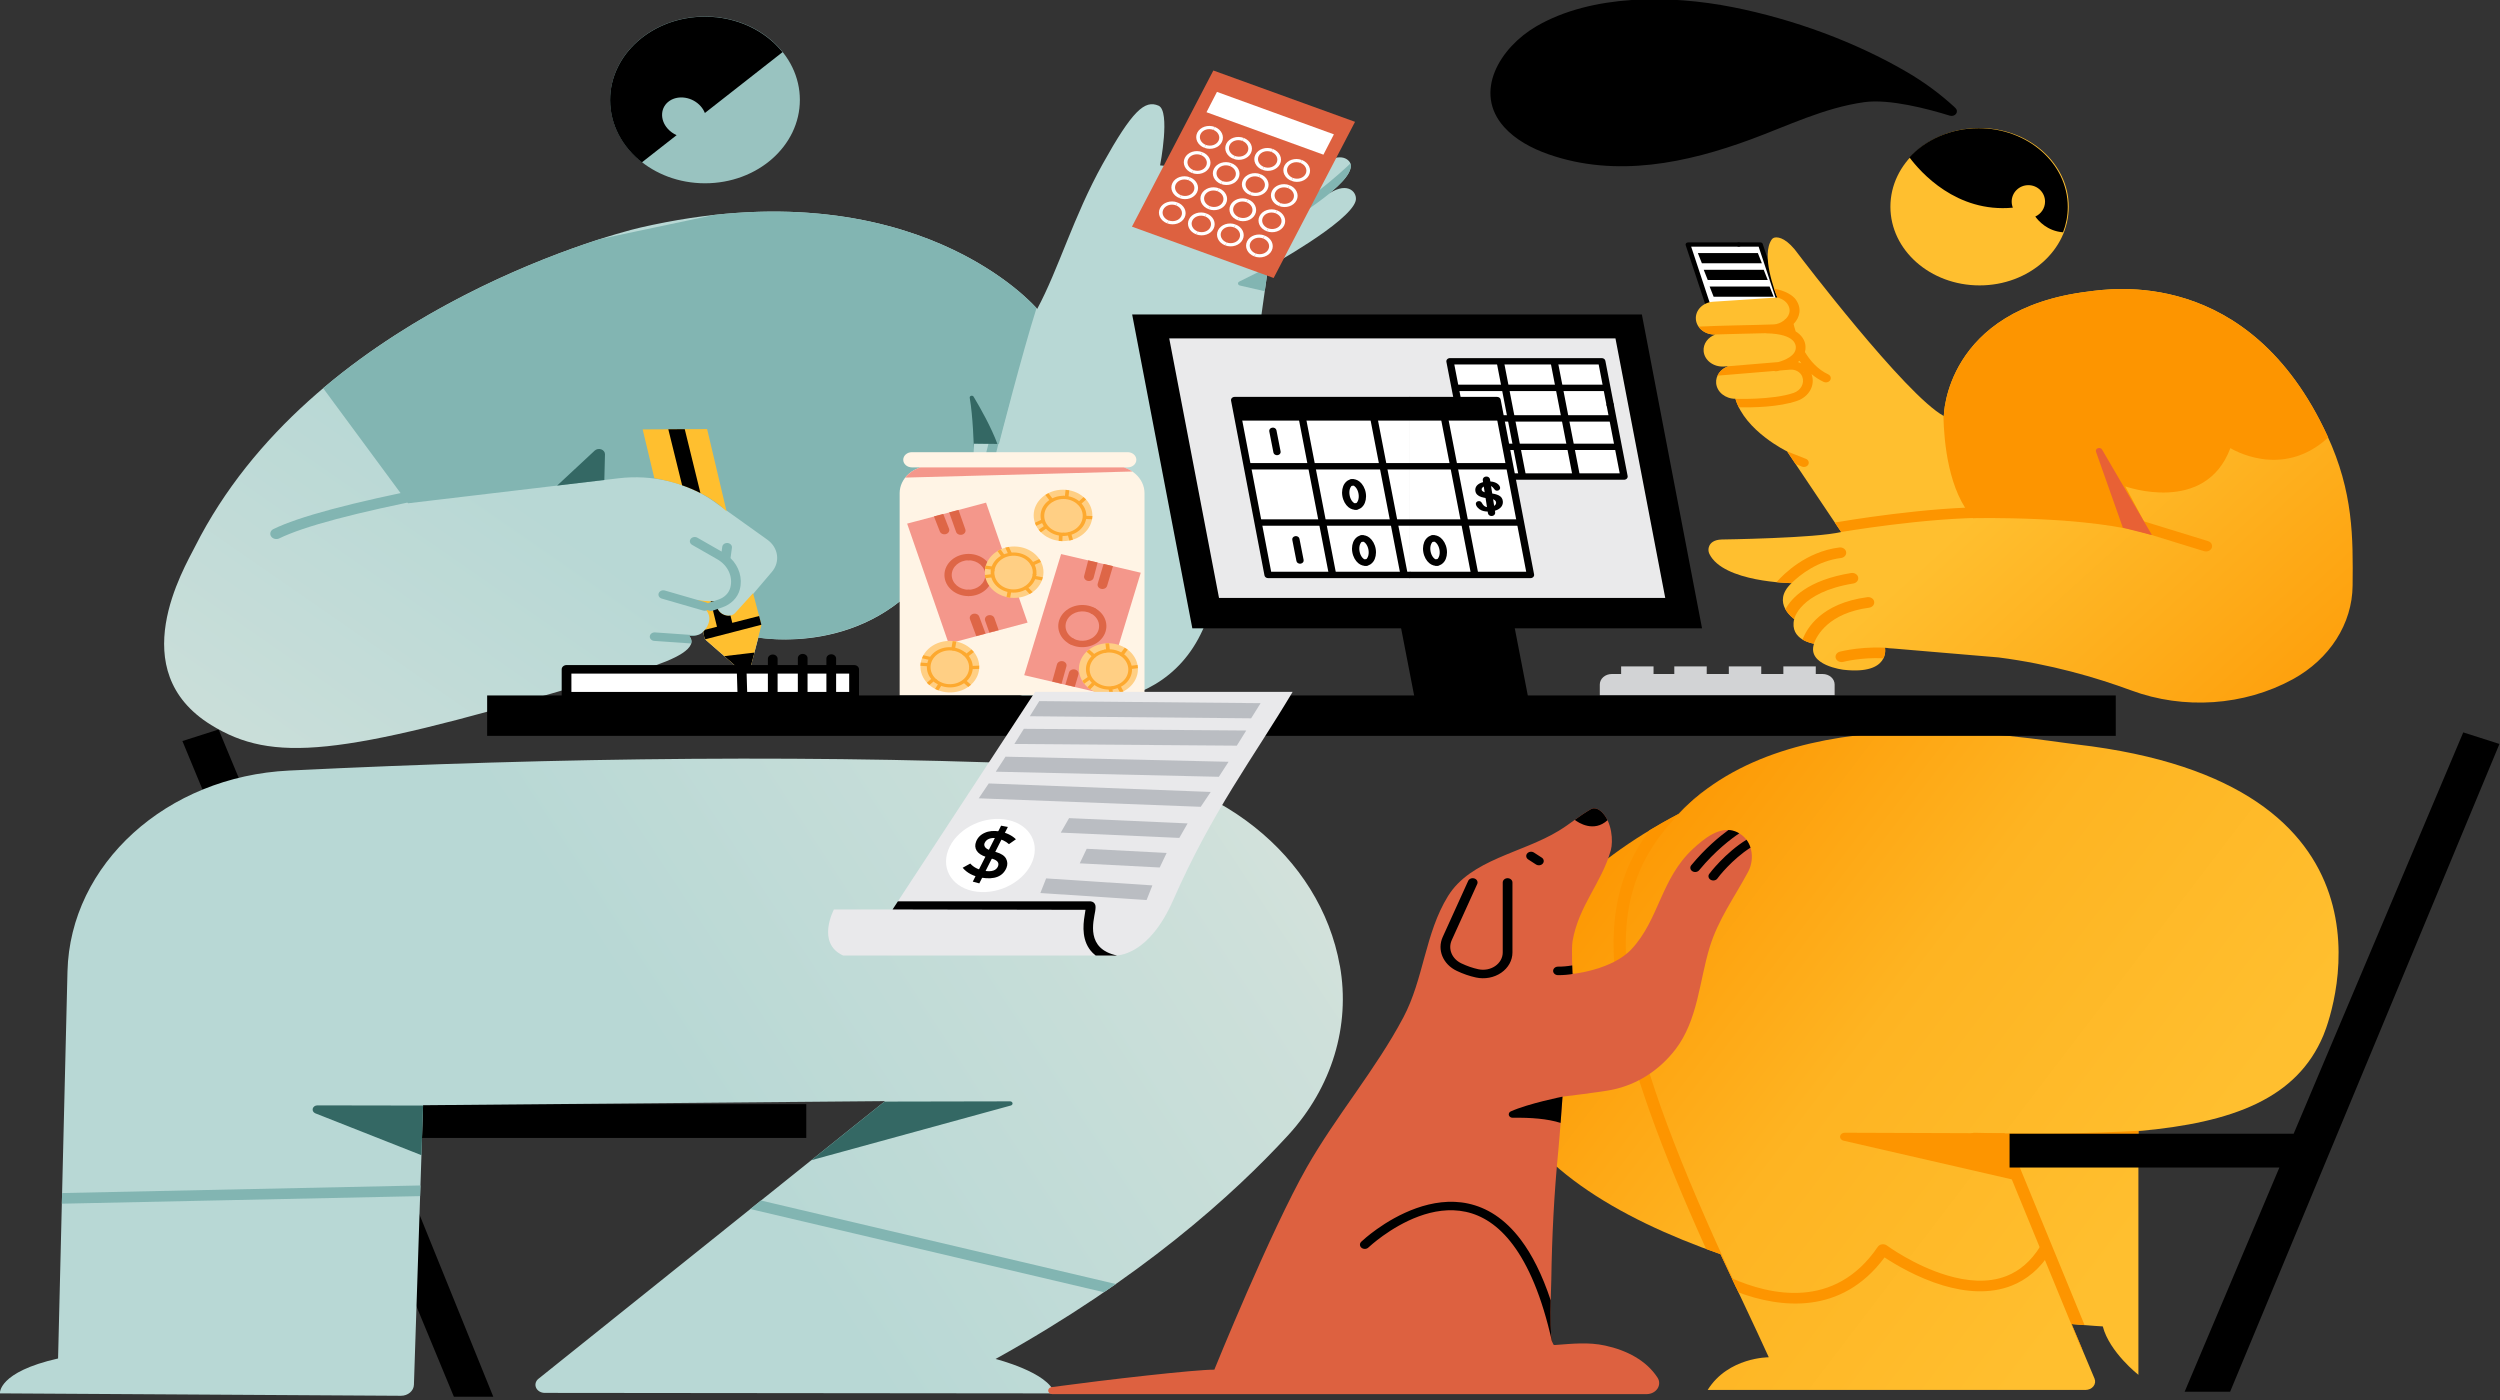 <?xml version="1.0" encoding="UTF-8" standalone="no"?>
<svg
   xmlns:serif="http://www.serif.com/"
   xmlns:dc="http://purl.org/dc/elements/1.1/"
   xmlns:cc="http://creativecommons.org/ns#"
   xmlns:rdf="http://www.w3.org/1999/02/22-rdf-syntax-ns#"
   xmlns:svg="http://www.w3.org/2000/svg"
   xmlns="http://www.w3.org/2000/svg"
   xmlns:sodipodi="http://sodipodi.sourceforge.net/DTD/sodipodi-0.dtd"
   xmlns:inkscape="http://www.inkscape.org/namespaces/inkscape"
   width="500"
   height="280"
   viewBox="0 0 500 280"
   version="1.1"
   xml:space="preserve"
   style="clip-rule:evenodd;fill-rule:evenodd;stroke-linejoin:round;stroke-miterlimit:2"
   id="svg607"
   sodipodi:docname="finances.svg"
   inkscape:version="0.92.5 (2060ec1f9f, 2020-04-08)"><rect x="0" y="0" width="500" height="280" fill="#333333" stroke="none"/><sodipodi:namedview
   pagecolor="#ffffff"
   bordercolor="#666666"
   borderopacity="1"
   objecttolerance="10"
   gridtolerance="10"
   guidetolerance="10"
   inkscape:pageopacity="0"
   inkscape:pageshadow="2"
   inkscape:window-width="1280"
   inkscape:window-height="740"
   id="namedview609"
   showgrid="false"
   inkscape:zoom="0.32593203"
   inkscape:cx="33.775934"
   inkscape:cy="275.46928"
   inkscape:window-x="0"
   inkscape:window-y="0"
   inkscape:window-maximized="1"
   inkscape:current-layer="svg607"
   fit-margin-top="0"
   fit-margin-left="0"
   fit-margin-right="0"
   fit-margin-bottom="0" />
    <g
   transform="matrix(0.243,0,0,0.213,-79.38,-83.801)"
   id="g577">
        <g
   id="_4---BUDGETTING"
   serif:id="4 - BUDGETTING">
            <path
   id="MANS-CHAIR-"
   serif:id="MANS CHAIR "
   d="m 634.793,1430.18 h 355.471 v 31.71 H 646.349 l 86.318,243.02 h -32.438 l -223.43,-615.66 29.79,-10.86 z"
   inkscape:connector-curvature="0" />
            <g
   id="MAN">
                <g
   id="g9">
                    <path
   d="m 374.466,1669 c 0,0 4.382,-205.79 7.737,-363.34 2.147,-100.9 81.629,-183.13 182.398,-188.7 222.667,-12.43 442.489,-15.59 657.779,-4.02 104.57,5.64 190.92,83.72 207.01,187.2 0.06,-0.01 0.06,-0.01 0.06,-0.01 8.81,56.6 -6.57,114.29 -42.39,158.99 -45.45,56.51 -122.19,135.24 -241.01,210.34 0,0 43.94,12.7 48.43,32.33 0,0 -334.326,-0.39 -419.529,-0.48 -3.139,-0.01 -5.953,-1.94 -7.087,-4.87 -1.134,-2.92 -0.355,-6.25 1.961,-8.36 59.853,-54.71 285.255,-260.73 285.255,-260.73 l -380.201,3.86 c 0,0 -6.107,212.55 -7.542,262.48 -0.166,5.78 -4.925,10.38 -10.713,10.34 -57.141,-0.4 -330.012,-2.27 -330.012,-2.27 0,0 -1.881,-19.95 47.854,-32.76 z"
   style="fill:url(#_Linear1)"
   id="path3"
   inkscape:connector-curvature="0" />
                    <path
   d="m 1235.26,1606.82 -291.044,-78.14 8.756,-8.01 292.078,78.42 c -3.22,2.57 -6.48,5.15 -9.79,7.73 z m -562.833,-90.27 -294.866,7.12 0.213,-10.01 294.941,-7.12 z"
   style="fill:#82b5b2"
   id="path5"
   inkscape:connector-curvature="0" />
                    <path
   d="m 1054.59,1427.79 103.45,-0.24 c 0.99,0 1.83,0.72 1.98,1.7 0.15,0.98 -0.43,1.92 -1.38,2.22 l -164.285,51.38 z m -379.72,3.72 -1.339,46.62 -87.26,-39.28 c -1.69,-0.76 -2.618,-2.6 -2.228,-4.41 0.391,-1.82 1.995,-3.11 3.848,-3.1 z"
   style="fill:#346864"
   id="path7"
   inkscape:connector-curvature="0" />
                </g>
                <g
   id="g25">
                    <path
   d="m 1180.33,683.486 c 0,0 -100.47,-135.655 -326.481,-76.409 -30.436,7.979 -271.508,84.49 -366.607,299.454 -9.299,21.02 -59.437,116.589 13.249,167.679 50.714,35.66 105.094,29.05 295.641,-34.72 16.124,-5.4 115.446,-26.38 97.49,-49.318 0,0 8.014,1.622 11.862,-3.711 0,0 0.44,2.748 0.766,4.779 0.222,1.388 0.878,2.67 1.874,3.662 4.555,4.541 18.236,18.178 26.842,26.758 1.48,1.47 3.642,2.03 5.65,1.45 2.008,-0.57 3.546,-2.19 4.018,-4.23 2.541,-10.94 6.242,-26.877 6.242,-26.877 0,0 90.394,19.617 144.874,-68.469 0,0 2.27,87.006 69.62,122.126 19.67,10.26 128.89,32.05 157.55,-80.591 20.04,-78.788 34.68,-219.568 47.49,-320.718 0,0 66.93,-42.015 71.99,-62.139 1.82,-7.228 -5.52,-19.1 -21.88,-7.094 0,0 24.43,-20.773 16.28,-30.562 -4.54,-5.445 -13.83,-5.73 -32.23,10.025 0,0 22.92,-23.474 12.45,-32.868 -11.26,-10.089 -24.33,10.662 -36.31,21.832 0,0 26.66,-40.936 11.58,-48.005 -6.39,-2.995 -13.29,-3.372 -36.56,25.932 -21.55,27.137 -52.11,29.937 -74.26,27.275 0,0 8.72,-51.129 -1.27,-56.083 -11.28,-5.598 -21.45,4.41 -45.96,54.688 -24.2,49.618 -36.27,98.78 -53.91,136.134 z"
   style="fill:url(#_Linear2)"
   id="path11"
   inkscape:connector-curvature="0" />
                    <path
   d="m 914.387,595.248 c 174.773,-21.965 257.863,77.946 265.383,87.509 -11.4,40.666 -30.95,127.541 -30.95,127.541 l -20.57,-0.288 c 0.33,50.763 -32.4,111.433 -32.4,111.433 l -0.13,2.135 c -51.8,83.702 -137.193,69.821 -145.257,68.622 l 2.635,-13.237 -6.846,-19.205 -2.129,-5.441 c 0,0 9.445,-12.659 17.813,-23.875 7.06,-9.464 5.411,-22.811 -3.741,-30.272 -18.302,-14.92 -45.407,-37.016 -45.407,-37.016 -0.158,-0.121 -0.315,-0.242 -0.471,-0.361 -21.774,-16.659 -49.288,-23.956 -76.455,-20.276 -57.574,7.797 -173.331,23.477 -173.331,23.477 L 592.644,757.94 C 674.178,679.281 769.816,636.418 820.746,617.821 Z"
   style="fill:#82b5b2"
   id="path13"
   inkscape:connector-curvature="0" />
                    <g
   id="g19">
                        <path
   d="m 905.516,986.661 c 1.95,-2.371 8.395,-11.321 2.615,-19.96 l -8.135,-9.836 c 0,0 11.411,1.646 16.048,1.205 0,0 -0.637,11.424 8.798,13.41 2.581,0.535 5.244,-0.431 6.882,-2.497 4.552,-5.719 14.748,-18.575 14.748,-18.575 0,0 5.685,24.535 6.713,28.972 0.104,0.45 0.107,0.918 0.007,1.369 -0.937,4.237 -5.901,26.691 -5.901,26.691 l -2.657,11.44 c -0.472,2.04 -2.01,3.66 -4.018,4.23 -2.008,0.58 -4.17,0.02 -5.65,-1.45 -8.606,-8.58 -22.287,-22.217 -26.842,-26.758 -0.996,-0.992 -1.652,-2.274 -1.874,-3.662 z M 865.224,842.514 c 0,0 36.212,5.304 59.449,31.068 l -16.009,-77.26 -53.048,0.307 z"
   style="fill:#ffbf2f"
   id="path15"
   inkscape:connector-curvature="0" />
                        <path
   d="m 947.568,1006.19 -0.277,1.25 -2.657,11.44 c -0.472,2.04 -2.01,3.66 -4.018,4.23 -2.008,0.58 -4.17,0.02 -5.65,-1.45 l -12.176,-12.14 z m -35.949,-48.12 c 1.707,0.09 3.274,0.11 4.425,0 0,0 -0.637,11.424 8.798,13.41 1.025,0.212 2.062,0.188 3.044,-0.048 l 1.468,6.827 22.083,-6.425 1.748,7.546 c 0.054,0.233 0.08,0.47 0.08,0.707 l -46.104,13.601 c -0.46,-0.743 -0.771,-1.575 -0.911,-2.448 l -0.734,-4.579 c 0.35,-0.425 0.844,-1.061 1.386,-1.87 l 9.869,-2.871 z m -23.538,-108.964 -11.361,-52.599 13.531,-0.078 12.897,59.971 c -5.173,-3.005 -10.315,-5.4 -15.067,-7.294 z"
   id="path17"
   inkscape:connector-curvature="0" />
                    </g>
                    <path
   d="m 895.559,997.646 -30.419,-2.432 c -2.201,-0.176 -3.845,-2.105 -3.669,-4.306 0.176,-2.2 2.105,-3.844 4.306,-3.668 l 34.265,2.738 c -3.288,0.828 -6.42,0.194 -6.42,0.194 1.974,2.521 2.531,5.019 1.937,7.474 z m 13.779,-37.721 c 0.28,-0.21 0.594,-0.386 0.936,-0.52 0,0 3.832,-1.503 7.915,-3.105 4.809,-1.886 8.38,-6.02 9.546,-11.052 0,-0.001 0,-0.001 0,-0.002 2.379,-10.263 -1.904,-20.92 -10.725,-26.681 -10.019,-6.545 -20.742,-13.55 -20.742,-13.55 -1.848,-1.207 -2.369,-3.688 -1.161,-5.536 1.207,-1.848 3.688,-2.369 5.536,-1.161 l 19.95,13.031 0.534,-4.535 c 0.258,-2.193 2.248,-3.763 4.44,-3.505 2.193,0.258 3.763,2.248 3.505,4.44 l -1.146,9.728 c 7.084,7.898 10.078,18.898 7.603,29.575 0,10e-4 0,10e-4 -10e-4,0.002 -1.761,7.6 -7.154,13.845 -14.418,16.694 -4.083,1.601 -7.915,3.104 -7.915,3.104 -1.425,0.559 -2.978,0.243 -4.066,-0.688 -1.011,0.755 -2.362,1.021 -3.65,0.596 l -34.13,-11.26 c -2.097,-0.692 -3.237,-2.955 -2.545,-5.052 0.691,-2.096 2.955,-3.237 5.051,-2.545 l 34.131,11.26 c 0.512,0.169 0.967,0.431 1.352,0.762 z M 1150.23,766.482 c 0,0 -29.14,122.188 -35.53,176.759 -0.26,2.192 1.31,4.181 3.51,4.438 2.19,0.257 4.18,-1.315 4.43,-3.507 6.37,-54.286 35.38,-175.833 35.38,-175.833 0.51,-2.147 -0.82,-4.307 -2.97,-4.819 -2.14,-0.512 -4.3,0.815 -4.82,2.962 z m -466.182,83.502 c -69.373,15.55 -111.76,28.759 -132.362,40.228 -2.411,1.342 -3.279,4.389 -1.936,6.8 1.342,2.412 4.389,3.279 6.8,1.937 20.176,-11.231 61.745,-23.978 129.686,-39.207 2.692,-0.603 4.389,-3.28 3.785,-5.972 -0.604,-2.693 -3.28,-4.389 -5.973,-3.786 z M 1371.65,643.558 c -0.81,0.518 -1.24,0.793 -1.24,0.793 -0.93,7.323 -1.87,14.854 -2.81,22.552 l -20.52,-5.397 c -0.78,-0.206 -1.36,-0.865 -1.46,-1.668 -0.11,-0.802 0.28,-1.589 0.98,-1.99 z m 66.45,-96.66 c 3.37,10.408 -17.58,28.22 -17.58,28.22 0.6,-0.441 1.19,-0.849 1.76,-1.226 -14.61,13.394 -34.34,29.286 -53.39,37.671 -2.02,0.89 -4.38,-0.028 -5.27,-2.049 -0.89,-2.02 0.03,-4.383 2.05,-5.272 32.07,-14.118 66.08,-50.379 72.43,-57.344 z m -18.35,-18.523 c -0.18,10.842 -15.18,26.206 -15.18,26.206 1.1,-0.95 2.18,-1.842 3.23,-2.677 -14.72,14.154 -36.04,32.86 -54.77,42.371 -1.97,1 -4.38,0.213 -5.38,-1.755 -1,-1.969 -0.21,-4.378 1.76,-5.378 30.21,-15.342 67.3,-55.441 70.34,-58.767 z M 1395.32,513.6 c -4.07,13.769 -14.61,29.945 -14.61,29.945 0.33,-0.304 0.66,-0.615 0.98,-0.931 -12.2,12.768 -28.67,26.746 -47.2,33.775 -2.07,0.782 -4.38,-0.258 -5.16,-2.322 -0.78,-2.064 0.26,-4.376 2.32,-5.159 31.99,-12.131 57.37,-46.267 63.67,-55.308 z"
   style="fill:#82b5b2"
   id="path21"
   inkscape:connector-curvature="0" />
                    <path
   d="m 785.188,849.38 30.927,-32.833 c 1.392,-1.477 3.55,-1.945 5.428,-1.175 1.879,0.769 3.089,2.616 3.044,4.646 l -0.53,24.098 z m 342.992,-34.425 c -0.09,-4.36 -0.71,-30.163 -3.37,-47.869 -0.2,-0.837 0.26,-1.691 1.07,-1.991 0.8,-0.3 1.71,0.049 2.1,0.814 5.78,11.009 14.56,28.86 19.59,44.371 l -19.32,-0.27 c 0.01,1.639 -0.02,3.289 -0.07,4.945 z"
   style="fill:#346864"
   id="path23"
   inkscape:connector-curvature="0" />
                </g>
                <g
   id="g33">
                    <g
   transform="matrix(1.016,0,0,1.019,-17.691,-9.951)"
   id="g29">
                        <circle
   cx="910.065"
   cy="487.928"
   r="76.828"
   style="fill:#99c3c0"
   id="circle27" />
                    </g>
                    <path
   d="m 854.975,545.882 c -16.05,-14.351 -26.162,-35.24 -26.162,-58.48 0,-43.222 34.974,-78.312 78.051,-78.312 26.385,0 49.73,13.164 63.862,33.301 l -63.921,57.151 c -0.766,-2.252 -1.936,-4.448 -3.516,-6.468 -6.678,-8.537 -18.169,-10.721 -25.644,-4.874 -7.475,5.847 -8.122,17.525 -1.444,26.062 2.075,2.653 4.614,4.692 7.354,6.068 z"
   id="path31"
   inkscape:connector-curvature="0" />
                </g>
            </g>
            <g
   id="TICKET-NOTE"
   serif:id="TICKET NOTE"
   transform="matrix(0.926,0,0,0.926,133.563,52.699)">
                <g
   transform="matrix(0.836,0,0.29,1,60.64,-2.266)"
   id="g38">
                    <rect
   x="1757.08"
   y="618.191"
   width="77.041"
   height="93.557"
   style="fill:#ffffff"
   id="rect36" />
                </g>
                <g
   transform="matrix(0.836,0,0.29,1,60.64,-2.266)"
   id="g42">
                    <path
   d="m 1759.73,709.614 h 24.32 c 1.4,0 2.22,0.956 1.81,2.134 -0.41,1.178 -1.89,2.134 -3.3,2.134 h -26.23 c -1.13,0 -1.91,-0.627 -1.91,-1.539 v -93.557 c 0,-0.645 0.39,-1.34 1.06,-1.876 0.67,-0.537 1.53,-0.853 2.34,-0.853 h 54.04 c 1.41,0 2.22,0.956 1.81,2.134 -0.41,1.178 -1.88,2.134 -3.29,2.134 h -50.65 z"
   id="path40"
   inkscape:connector-curvature="0" />
                </g>
                <g
   transform="matrix(0.836,0,0.29,1,60.64,-2.266)"
   id="g46">
                    <path
   d="m 1831.46,620.325 h -21.08 c -1.41,0 -2.22,-0.956 -1.81,-2.134 0.41,-1.178 1.88,-2.134 3.29,-2.134 h 23 c 1.13,0 1.91,0.627 1.91,1.539 v 93.557 c 0,0.645 -0.39,1.34 -1.06,1.877 -0.67,0.536 -1.53,0.852 -2.33,0.852 h -50.82 c -1.41,0 -2.22,-0.956 -1.81,-2.134 0.41,-1.178 1.89,-2.134 3.3,-2.134 h 47.41 z"
   id="path44"
   inkscape:connector-curvature="0" />
                </g>
                <g
   transform="matrix(1,0,0.478,1.383,-339.314,-243.265)"
   id="g50">
                    <rect
   x="1756.99"
   y="627.483"
   width="53.328"
   height="7.484"
   id="rect48" />
                </g>
                <g
   transform="matrix(1,0,0.478,1.383,-334.084,-226.275)"
   id="g54">
                    <rect
   x="1756.99"
   y="627.483"
   width="53.328"
   height="7.484"
   id="rect52" />
                </g>
                <g
   transform="matrix(1,0,0.478,1.383,-328.854,-209.285)"
   id="g58">
                    <rect
   x="1756.99"
   y="627.483"
   width="53.328"
   height="7.484"
   id="rect56" />
                </g>
                <g
   transform="matrix(1,0,0.478,1.383,-323.624,-192.296)"
   id="g62">
                    <rect
   x="1756.99"
   y="627.483"
   width="53.328"
   height="7.484"
   id="rect60" />
                </g>
                <g
   transform="matrix(1,0,0.478,1.383,-318.395,-175.306)"
   id="g66">
                    <rect
   x="1756.99"
   y="627.483"
   width="53.328"
   height="7.484"
   id="rect64" />
                </g>
            </g>
            <g
   id="GIRL">
                <g
   id="g77">
                    <path
   d="m 1789.51,672.758 c -1.95,-5.498 -13.59,-39.904 -4.6,-54.513 0.61,-0.951 1.58,-1.611 2.68,-1.822 3.2,-0.518 10.02,0.831 19.67,16.389 0,0 87.62,131.595 119.25,151.256 0,0 0.84,-100.484 119.15,-116.913 16.42,-2.281 131.84,-24.715 196.53,135.43 21.4,52.983 21.16,95.346 20.78,140.628 -0.25,35.895 -18.88,69.157 -49.37,88.107 0,0 0,0 0,0 -39.95,24.84 -89.49,28.72 -132.82,10.39 -29.07,-12.25 -66.59,-24.7 -109.18,-30.97 l -93.5,-9.04 c 0,0 4.67,25.55 -34.04,20.63 0,0 -30.48,-4.02 -24.39,-24.463 0,0 -20.54,-3.322 -16.3,-23.176 0,0 -19.47,-15.192 -2.18,-33.738 0,0 -56.21,-0.676 -67.64,-27.445 -0.96,-2.316 -1.02,-4.913 -0.15,-7.268 1.05,-2.911 3.77,-6.011 10.4,-6.238 0,0 77.76,-1.195 98.22,-7.054 l -44.45,-75.621 c 0,0 -34.62,-19.029 -42.6,-49.448 -8.22,0.038 -15.2,-6.302 -15.83,-14.629 -0.54,-7.123 3.74,-13.507 10.08,-15.952 l -3.64,0.275 c -8.6,0.648 -16.1,-5.804 -16.75,-14.399 -0.52,-6.937 3.58,-13.163 9.7,-15.648 -8.3,0.383 -15.45,-5.911 -16.08,-14.246 -0.64,-8.487 5.73,-15.897 14.21,-16.537 z"
   style="fill:url(#_Linear3)"
   id="path69"
   inkscape:connector-curvature="0" />
                    <path
   d="m 1876.82,1011.55 c -18.3,-1.05 -32.99,3.34 -32.99,3.34 -2.65,0.8 -5.44,-0.71 -6.23,-3.35 -0.79,-2.64 0.71,-5.43 3.36,-6.23 0,0 21.37,-6.408 45.62,-2.79 l -8.48,-0.82 c 0,0 0.88,4.81 -1.28,9.85 z m -66.56,-17.596 c 3.5,-10.613 15.41,-34.023 53.25,-39.797 2.72,-0.416 5.28,1.461 5.69,4.189 0.42,2.728 -1.46,5.281 -4.19,5.697 -33.37,5.092 -43.01,26.062 -45.47,33.802 -0.78,-0.145 -5.19,-1.06 -9.28,-3.891 z m -14.11,-28.421 c 4.89,-10.43 18.22,-27.378 54.04,-34.05 2.71,-0.505 5.33,1.287 5.83,4 0.51,2.713 -1.29,5.326 -4,5.831 -44.69,8.324 -48.79,34.008 -48.65,33.377 0,0 -4.47,-3.487 -7.22,-9.158 z m -7.37,-25.445 c 5.85,-7.583 24.37,-28.685 51.7,-32.601 2.73,-0.392 5.27,1.508 5.66,4.24 0.39,2.732 -1.51,5.267 -4.24,5.659 -19.24,2.756 -33.34,15.366 -40.78,23.608 -0.93,-0.018 -5.75,-0.187 -12.34,-0.906 z m 290.83,-50.61 61.05,21.461 c 2.6,0.915 5.46,-0.455 6.38,-3.059 0.91,-2.603 -0.46,-5.46 -3.06,-6.375 l -61.05,-21.462 c -2.61,-0.915 -5.46,0.456 -6.38,3.059 -0.91,2.604 0.46,5.46 3.06,6.376 z m -242.8,-5.405 c 6.41,-1.267 76.96,-14.966 128.42,-14.413 2.76,0.03 4.98,2.294 4.95,5.054 -0.03,2.759 -2.3,4.975 -5.06,4.946 -53.08,-0.571 -124.47,13.682 -123.1,13.288 z m -39.24,-66.746 15.47,6.959 c 2.01,0.931 2.87,3.312 1.95,5.314 -0.94,2.002 -3.32,2.872 -5.32,1.941 l -5.15,-2.397 z m -10.68,-152.705 c 9.05,1.474 15.49,6.307 17.83,10.129 5.23,8.531 3.16,16.904 -1.84,22.868 0.32,1.589 0.87,4.014 1.7,6.968 1.21,0.851 2.23,1.737 3.08,2.621 4.63,4.81 4.93,9.914 5.02,11.489 0.1,1.898 -0.07,3.663 -0.47,5.301 4.36,8.206 10.5,16.299 19.17,20.956 1.94,1.044 2.67,3.471 1.63,5.416 -1.04,1.945 -3.47,2.676 -5.42,1.632 -3.67,-1.974 -6.97,-4.463 -9.94,-7.292 0.01,0.038 0.02,0.075 0.03,0.113 3.25,10.157 -1.96,21.122 -11.92,25.003 -15.16,5.949 -36.4,6.344 -48.01,6.026 -1.12,-2.561 -2.06,-5.22 -2.78,-7.973 -1.02,0.005 30.38,1.362 47.87,-5.504 6.1,-2.376 9.25,-9.128 7.16,-15.329 -0.03,-0.069 -0.05,-0.139 -0.07,-0.209 -1.5,-4.125 -5.6,-6.731 -9.98,-6.317 l -8.24,0.779 c -1.58,0.469 -2.58,0.674 -2.58,0.674 -0.8,0.164 -1.6,0.075 -2.3,-0.213 l -46.6,4.404 c 1.63,-4.031 4.87,-7.278 8.99,-8.866 l 41.02,-3.895 c 2.43,-0.769 6.1,-2.2 9.23,-4.548 2.94,-2.209 5.47,-5.3 5.22,-9.717 -0.05,-0.874 -0.22,-3.707 -2.79,-6.379 -3.18,-3.293 -9.42,-6.067 -21.35,-6.343 -0.32,-0.007 -0.63,-0.052 -0.92,-0.13 -13.97,0.462 -28.29,0.677 -42.53,1.239 -5.23,-0.241 -9.86,-3.121 -12.47,-7.415 20.69,-1.175 41.81,-1.258 61.99,-2.087 2.85,-0.117 5.96,-1.587 8.45,-3.814 0.34,-0.604 0.84,-1.116 1.45,-1.473 3.1,-3.579 4.42,-8.559 1.38,-13.807 -2.82,-4.862 -8.39,-6.171 -8.39,-6.171 -0.46,-1.304 -1.47,-4.233 -2.62,-8.136 z m 25.29,77.477 c -1.35,0.57 -1.56,1.165 -1.66,1.358 0.21,-0.303 0.47,-0.579 0.76,-0.815 0.27,-0.215 0.57,-0.398 0.9,-0.542 l 0.07,-0.028 z m -4.49,-9.908 c -0.38,0.417 -0.79,0.82 -1.2,1.208 0.95,0.321 1.87,0.721 2.75,1.195 -0.54,-0.794 -1.05,-1.596 -1.55,-2.403 z"
   style="fill:#fd9500"
   id="path71"
   inkscape:connector-curvature="0" />
                    <path
   d="m 1926.18,783.862 0.33,0.206 c 0,0 0.84,-100.484 119.15,-116.913 16.42,-2.281 131.84,-24.715 196.53,135.43 0.23,0.557 0.45,1.112 0.67,1.665 -38.34,40.355 -80.49,9.938 -80.49,9.938 -20.61,63.005 -86.51,35.935 -86.51,35.935 l 21.32,45.52 c -49.79,-18.286 -146.64,-15.632 -146.64,-15.632 -20.08,-25.304 -23.89,-70.875 -24.36,-96.149 z"
   style="fill:#fd9500"
   id="path73"
   inkscape:connector-curvature="0" />
                    <path
   d="m 2073.87,888.92 c 0,0 -12.86,-41.508 -22.12,-71.361 -0.41,-1.338 0.27,-2.771 1.56,-3.3 1.3,-0.528 2.79,0.024 3.43,1.271 16.39,32.048 41.1,80.341 41.1,80.341 z"
   style="fill:#e86135"
   id="path75"
   inkscape:connector-curvature="0" />
                </g>
                <g
   id="g87">
                    <path
   d="m 1708.24,1157.65 c 92.83,-112.6 285.06,-70.83 327.38,-65.25 273.89,36.11 213.14,246.5 203.24,273.37 -21.74,58.97 -74.08,81.78 -152.19,89.71 v 228.87 c 0,0 -23.84,-21.29 -29.32,-45.47 0,0 -9.4,-0.58 -25.66,-2.21 0,0 12.37,33.57 18.88,51.25 0.9,2.42 0.55,5.12 -0.93,7.23 -1.47,2.12 -3.88,3.38 -6.46,3.38 h -311.02 c 16.94,-30.92 50.29,-30.66 50.29,-30.66 -13.03,-32.64 -26.47,-64.38 -39.7,-96.78 -85.18,-34.03 -160.29,-84.55 -183.2,-159.14 -8.89,-28.94 -14.14,-156.27 148.69,-254.3 z"
   style="fill:url(#_Linear4)"
   id="path79"
   inkscape:connector-curvature="0" />
                    <path
   d="m 1752.04,1593.68 c 30.97,15.63 84.58,30.13 120.11,-29.5 0.75,-1.27 2.02,-2.13 3.47,-2.38 1.45,-0.24 2.93,0.17 4.06,1.12 0,0 22.22,18.79 49.55,28.07 15.76,5.35 33.28,7.61 49.02,0.51 10.42,-4.71 19.98,-13.54 27.79,-28.07 1.3,-2.43 4.33,-3.35 6.77,-2.04 2.43,1.31 3.34,4.34 2.03,6.77 -9.07,16.89 -20.36,26.98 -32.48,32.45 -18.09,8.17 -38.24,6 -56.35,-0.15 -21.51,-7.31 -40.05,-20.14 -48.27,-26.35 -35.73,54.95 -86.33,47.18 -120.19,32.9 l -2.36,-5.69 c -0.83,-2.01 -1.66,-4.02 -2.49,-6.03 z"
   style="fill:#fd9500"
   id="path81"
   inkscape:connector-curvature="0" />
                    <path
   d="m 1976.57,1457.56 c 0,0 -84.9,-0.35 -131.62,-0.54 -1.91,-0.01 -3.54,1.41 -3.79,3.31 -0.24,1.9 0.96,3.69 2.81,4.17 48.96,12.84 142.74,37.44 142.74,37.44 z"
   style="fill:#fd9500"
   id="path83"
   inkscape:connector-curvature="0" />
                    <path
   d="m 2092.79,1454.82 c -2.03,0.23 -4.06,0.45 -6.12,0.66 v 9.76 c -37.28,2.34 -71.82,2.92 -105.5,2.46 l 61.2,169.98 c -3.12,-0.28 -6.7,-0.61 -10.68,-1.01 l 8.92,24.22 c -0.51,-0.51 -0.93,-1.14 -1.19,-1.87 l -68.94,-191.49 c -6.3,-0.13 -12.57,-0.29 -18.84,-0.48 -2.75,-0.08 -4.92,-2.39 -4.84,-5.14 0.08,-2.76 2.39,-4.93 5.14,-4.85 44.86,1.35 90.25,1.19 140.85,-2.24 z m -359.43,-322.2 c -56.99,50.82 -79.47,106.28 -63.75,202.9 10.7,65.8 38.92,150.36 85.78,264.85 0.31,0.75 0.42,1.54 0.36,2.3 -4.34,-10.49 -8.68,-21 -13,-31.58 -3.99,-1.59 -7.95,-3.22 -11.89,-4.89 -38.15,-96.48 -61.55,-170.23 -71.12,-229.07 -11.71,-71.94 -2.98,-121.99 24.53,-164.03 7.55,-5.22 15.53,-10.37 23.97,-15.45 7.73,-9.38 16.15,-17.69 25.12,-25.03 z"
   style="fill:#fd9500"
   id="path85"
   inkscape:connector-curvature="0" />
                </g>
                <g
   id="g95">
                    <g
   transform="matrix(1.044,0,0,1.051,-87.997,-50.258)"
   id="g91">
                        <circle
   cx="1957.8"
   cy="606.84"
   r="70.296"
   style="fill:#ffbf2f"
   id="circle89" />
                    </g>
                    <path
   d="m 1898.21,541.163 c 13.46,-16.678 33.98,-27.343 56.96,-27.343 40.49,0 73.36,33.114 73.36,73.903 0,8.337 -1.37,16.353 -3.9,23.827 -12.94,-1.133 -20.29,-10.769 -22.82,-14.798 4.73,-2.436 8.02,-7.806 8.02,-14.032 0,-8.514 -6.15,-15.427 -13.73,-15.427 -7.58,0 -13.73,6.913 -13.73,15.427 0,2.012 0.34,3.936 0.97,5.7 -46.48,5.007 -76.04,-33.366 -85.13,-47.257 z m 33.32,-39.106 c 1.9,0.64 3.99,-0.092 5.08,-1.777 1.08,-1.684 0.89,-3.891 -0.48,-5.358 -0.39,-0.481 -0.83,-0.949 -1.29,-1.431 -11.56,-12.055 -24.58,-22.995 -38.45,-32.249 -42.66,-28.471 -93.49,-49.767 -143.46,-61.067 -51.62,-11.672 -116.05,-12.329 -161.66,17.878 -30.01,19.871 -52.45,61.917 -26.58,94.751 9.28,11.777 22.61,19.962 36.39,25.474 55.78,22.312 113.94,8.236 166.93,-14.106 30.17,-12.721 60.17,-29.584 93.03,-34.817 20.63,-3.285 52.46,6.317 70.49,12.702 z"
   id="path93"
   inkscape:connector-curvature="0" />
                </g>
            </g>
            <g
   id="GIRLS-CHAIR"
   serif:id="GIRLS CHAIR"
   transform="translate(6.023,2.734)">
                <path
   d="m 2208.42,1455.26 139.59,-376.87 29.79,10.86 -221.66,608.22 h -37.43 l 77.97,-210.51 H 1974.6 v -31.7 z"
   id="path98"
   inkscape:connector-curvature="0" />
            </g>
            <g
   id="COMPUTER-SCREEN"
   serif:id="COMPUTER SCREEN">
                <g
   id="g115">
                    <g
   id="g109">
                        <g
   transform="matrix(0.843,0,0.162,0.964,99.79,26.565)"
   id="g103">
                            <rect
   x="1242.49"
   y="686.84"
   width="497.646"
   height="305.717"
   id="rect101" />
                        </g>
                        <g
   transform="matrix(0.188,0,0.045,0.265,1212.9,786.955)"
   id="g107">
                            <rect
   x="1242.49"
   y="686.84"
   width="497.646"
   height="305.717"
   id="rect105" />
                        </g>
                    </g>
                    <g
   transform="matrix(0.738,0,0.134,0.797,280.009,163.781)"
   id="g113">
                        <rect
   x="1242.49"
   y="686.84"
   width="497.646"
   height="305.717"
   style="fill:#eaeaeb"
   id="rect111" />
                    </g>
                </g>
                <g
   id="g133">
                    <g
   transform="matrix(0.251,0,0.06,0.354,1167,489.54)"
   id="g119">
                        <rect
   x="1242.49"
   y="686.84"
   width="497.646"
   height="305.717"
   style="fill:#ffffff"
   id="rect117" />
                    </g>
                    <g
   transform="matrix(0.251,0,0.06,0.354,1167,489.54)"
   id="g123">
                        <path
   d="m 1254.63,695.315 v 105.751 c 0,4.612 -5.44,8.987 -12.14,9.764 -6.7,0.778 -12.14,-2.336 -12.14,-6.949 V 688.248 c 0,-2.459 1.57,-4.976 4.3,-6.88 2.73,-1.904 6.33,-3.002 9.85,-3.002 h 497.65 c 5.84,0 10.12,2.987 10.12,7.067 v 115.633 c 0,4.612 -5.44,8.987 -12.14,9.764 -6.7,0.778 -12.13,-2.336 -12.13,-6.949 V 695.315 Z"
   id="path121"
   inkscape:connector-curvature="0" />
                    </g>
                    <g
   transform="matrix(0.251,0,0.06,0.354,1167,489.54)"
   id="g127">
                        <path
   d="M 1728,984.083 V 803.881 c 0,-4.612 5.43,-8.988 12.13,-9.765 6.7,-0.777 12.14,2.337 12.14,6.95 V 991.15 c 0,2.459 -1.57,4.976 -4.3,6.88 -2.73,1.904 -6.33,3 -9.85,3 h -497.65 c -5.84,0 -10.12,-2.985 -10.12,-7.065 V 803.881 c 0,-4.612 5.44,-8.988 12.14,-9.765 6.7,-0.777 12.14,2.337 12.14,6.95 v 183.017 z"
   id="path125"
   inkscape:connector-curvature="0" />
                    </g>
                    <path
   d="m 1582.76,840.898 h -6.08 l -18.35,-108.222 h 6.09 z m 44.37,0 h -6.09 L 1602.7,732.676 h 6.08 z"
   id="path129"
   inkscape:connector-curvature="0" />
                    <path
   d="m 1658.11,815.995 h -124.72 l -1.01,-6 h 124.72 z m -4.49,-26.675 H 1528.9 l -1.01,-6 h 124.72 z m -4.83,-28.686 h -124.72 l -1.02,-6 h 124.73 z"
   id="path131"
   inkscape:connector-curvature="0" />
                </g>
                <g
   id="g207">
                    <g
   id="g159">
                        <g
   transform="matrix(0.434,0,0.09,0.537,741.787,400.271)"
   id="g137">
                            <path
   d="m 1510.92,992.558 h 229.21 V 686.84 h -165.52"
   style="fill:#ffffff"
   id="path135"
   inkscape:connector-curvature="0" />
                        </g>
                        <g
   transform="matrix(0.434,0,0.09,0.537,741.787,400.271)"
   id="g141">
                            <path
   d="m 1733.13,692.427 h -159.69 c -3.81,0 -6.38,-2.503 -5.74,-5.587 0.64,-3.083 4.26,-5.586 8.07,-5.586 h 165.53 c 3.37,0 5.84,1.969 5.84,4.658 V 991.63 c 0,1.621 -0.91,3.28 -2.48,4.535 -1.58,1.255 -3.66,1.979 -5.69,1.979 h -229.22 c -3.81,0 -6.38,-2.503 -5.74,-5.586 0.64,-3.084 4.26,-5.587 8.07,-5.587 h 221.05 z"
   id="path139"
   inkscape:connector-curvature="0" />
                        </g>
                        <g
   transform="matrix(0.434,0,0.09,0.537,741.787,400.271)"
   id="g145">
                            <path
   d="m 1574.61,686.84 h -332.12 v 305.718 h 268.43"
   style="fill:#ffffff"
   id="path143"
   inkscape:connector-curvature="0" />
                        </g>
                        <g
   transform="matrix(0.434,0,0.09,0.537,741.787,400.271)"
   id="g149">
                            <path
   d="m 1249.49,986.971 h 262.59 c 3.81,0 6.39,2.503 5.75,5.587 -0.65,3.083 -4.26,5.586 -8.08,5.586 h -268.43 c -3.37,0 -5.84,-1.969 -5.84,-4.658 V 687.769 c 0,-1.621 0.91,-3.28 2.48,-4.536 1.58,-1.255 3.66,-1.979 5.69,-1.979 h 332.12 c 3.81,0 6.39,2.503 5.75,5.586 -0.65,3.084 -4.26,5.587 -8.08,5.587 h -323.95 z"
   id="path147"
   inkscape:connector-curvature="0" />
                        </g>
                        <g
   transform="matrix(0.434,0,0.011,0.064,796.463,724.822)"
   id="g153">
                            <rect
   x="1242.49"
   y="686.84"
   width="497.646"
   height="305.717"
   id="rect151" />
                        </g>
                        <path
   d="m 1579.47,887.098 h -216.11 l -1.01,-6 h 216.11 z m -8.91,-52.874 h -216.1 l -1.02,-6 h 216.11 z"
   id="path155"
   inkscape:connector-curvature="0" />
                        <path
   d="m 1426.53,933.291 h -6.08 l -27.83,-164.175 h 6.08 z m 58.89,0 h -6.09 L 1451.5,769.116 h 6.09 z m 58.15,0 h -6.08 l -27.83,-164.175 h 6.08 z"
   id="path157"
   inkscape:connector-curvature="0" />
                    </g>
                    <g
   id="g169">
                        <g
   transform="matrix(39.133,-3.062,2.98,38.083,1539.87,874.293)"
   id="g163">
                            <path
   d="m 0.622,-0.215 c 0,0.043 -0.011,0.082 -0.033,0.117 C 0.566,-0.064 0.534,-0.037 0.491,-0.017 0.448,0.002 0.397,0.012 0.338,0.012 0.267,0.012 0.209,-0.001 0.163,-0.028 0.131,-0.047 0.104,-0.073 0.084,-0.105 0.063,-0.137 0.053,-0.168 0.053,-0.198 c 0,-0.018 0.006,-0.033 0.019,-0.045 0.012,-0.013 0.027,-0.019 0.046,-0.019 0.015,0 0.028,0.005 0.039,0.014 0.011,0.01 0.02,0.025 0.027,0.044 0.009,0.023 0.019,0.042 0.03,0.057 0.01,0.015 0.025,0.028 0.044,0.038 0.02,0.01 0.045,0.015 0.076,0.015 0.043,0 0.078,-0.01 0.105,-0.03 0.027,-0.02 0.04,-0.045 0.04,-0.075 0,-0.024 -0.007,-0.043 -0.022,-0.058 C 0.443,-0.272 0.424,-0.283 0.401,-0.291 0.378,-0.299 0.347,-0.307 0.309,-0.316 0.258,-0.328 0.215,-0.342 0.18,-0.358 0.145,-0.374 0.118,-0.396 0.097,-0.424 c -0.02,-0.028 -0.03,-0.062 -0.03,-0.104 0,-0.039 0.011,-0.074 0.032,-0.105 0.022,-0.03 0.053,-0.054 0.093,-0.07 0.041,-0.017 0.089,-0.025 0.144,-0.025 0.044,0 0.082,0.005 0.114,0.016 0.032,0.011 0.059,0.026 0.08,0.044 0.021,0.018 0.036,0.037 0.046,0.057 0.01,0.02 0.015,0.039 0.015,0.058 0,0.017 -0.006,0.033 -0.018,0.046 C 0.56,-0.493 0.545,-0.486 0.527,-0.486 0.51,-0.486 0.498,-0.49 0.489,-0.498 0.48,-0.507 0.471,-0.52 0.461,-0.539 0.448,-0.566 0.432,-0.587 0.414,-0.602 0.396,-0.617 0.367,-0.625 0.326,-0.625 c -0.037,0 -0.067,0.008 -0.09,0.025 -0.023,0.016 -0.035,0.036 -0.035,0.059 0,0.014 0.004,0.027 0.012,0.037 0.008,0.011 0.018,0.019 0.032,0.027 0.014,0.007 0.028,0.013 0.042,0.018 0.014,0.004 0.037,0.01 0.069,0.018 0.04,0.01 0.077,0.02 0.11,0.031 0.032,0.012 0.06,0.026 0.083,0.042 0.023,0.016 0.041,0.037 0.054,0.062 0.013,0.025 0.019,0.055 0.019,0.091 z"
   style="fill-rule:nonzero"
   id="path161"
   inkscape:connector-curvature="0" />
                        </g>
                        <g
   transform="rotate(-0.994,1490.736,865.539)"
   id="g167">
                            <path
   d="m 1547.41,845.252 3.73,31.178 c 0.2,1.644 1.69,2.819 3.33,2.623 1.65,-0.196 2.82,-1.691 2.63,-3.335 l -3.73,-31.178 c -0.19,-1.644 -1.69,-2.819 -3.33,-2.623 -1.65,0.197 -2.82,1.691 -2.63,3.335 z"
   id="path165"
   inkscape:connector-curvature="0" />
                        </g>
                    </g>
                    <path
   d="m 1371.33,798.43 3.43,19.941 c 0.28,1.632 1.84,2.728 3.47,2.448 1.63,-0.281 2.73,-1.834 2.44,-3.466 l -3.43,-19.94 c -0.28,-1.632 -1.83,-2.729 -3.46,-2.448 -1.63,0.281 -2.73,1.833 -2.45,3.465 z"
   id="path171"
   inkscape:connector-curvature="0" />
                    <g
   transform="translate(18.943,101.882)"
   id="g175">
                        <path
   d="m 1371.33,798.43 3.43,19.941 c 0.28,1.632 1.84,2.728 3.47,2.448 1.63,-0.281 2.73,-1.834 2.44,-3.466 l -3.43,-19.94 c -0.28,-1.632 -1.83,-2.729 -3.46,-2.448 -1.63,0.281 -2.73,1.833 -2.45,3.465 z"
   id="path173"
   inkscape:connector-curvature="0" />
                    </g>
                    <g
   id="g185">
                        <g
   transform="matrix(0.872,-0.127,0.123,0.85,92.366,350.963)"
   id="g179">
                            <path
   d="m 1432.45,800.316 c 1.05,0 1.79,0.998 2.47,2.193 1.13,1.963 1.78,4.687 1.78,7.68 0,2.994 -0.65,5.717 -1.78,7.681 -0.68,1.194 -1.42,2.192 -2.47,2.192 -1.88,0 -3.4,1.566 -3.4,3.494 0,1.928 1.52,3.494 3.4,3.494 2.65,0 5.19,-1.344 7.18,-3.89 2.28,-2.933 3.88,-7.635 3.88,-12.971 0,-5.336 -1.6,-10.037 -3.88,-12.97 -1.99,-2.546 -4.53,-3.89 -7.18,-3.89 -1.88,0 -3.4,1.565 -3.4,3.494 0,1.928 1.52,3.493 3.4,3.493 z"
   id="path177"
   inkscape:connector-curvature="0" />
                        </g>
                        <g
   transform="matrix(0.872,-0.127,0.123,0.85,92.366,350.963)"
   id="g183">
                            <path
   d="m 1432.45,820.062 c -1.04,0 -1.79,-0.998 -2.47,-2.192 -1.12,-1.964 -1.77,-4.687 -1.77,-7.681 0,-2.993 0.65,-5.717 1.77,-7.68 0.68,-1.195 1.43,-2.193 2.47,-2.193 1.88,0 3.41,-1.565 3.41,-3.493 0,-1.929 -1.53,-3.494 -3.41,-3.494 -2.65,0 -5.18,1.344 -7.17,3.89 -2.29,2.933 -3.88,7.634 -3.88,12.97 0,5.336 1.59,10.038 3.88,12.971 1.99,2.546 4.52,3.89 7.17,3.89 1.88,0 3.41,-1.566 3.41,-3.494 0,-1.928 -1.53,-3.494 -3.41,-3.494 z"
   id="path181"
   inkscape:connector-curvature="0" />
                        </g>
                    </g>
                    <g
   id="g195">
                        <g
   transform="matrix(0.872,-0.127,0.123,0.85,100.543,403.611)"
   id="g189">
                            <path
   d="m 1432.45,800.316 c 1.05,0 1.79,0.998 2.47,2.193 1.13,1.963 1.78,4.687 1.78,7.68 0,2.994 -0.65,5.717 -1.78,7.681 -0.68,1.194 -1.42,2.192 -2.47,2.192 -1.88,0 -3.4,1.566 -3.4,3.494 0,1.928 1.52,3.494 3.4,3.494 2.65,0 5.19,-1.344 7.18,-3.89 2.28,-2.933 3.88,-7.635 3.88,-12.971 0,-5.336 -1.6,-10.037 -3.88,-12.97 -1.99,-2.546 -4.53,-3.89 -7.18,-3.89 -1.88,0 -3.4,1.565 -3.4,3.494 0,1.928 1.52,3.493 3.4,3.493 z"
   id="path187"
   inkscape:connector-curvature="0" />
                        </g>
                        <g
   transform="matrix(0.872,-0.127,0.123,0.85,100.543,403.611)"
   id="g193">
                            <path
   d="m 1432.45,820.062 c -1.04,0 -1.79,-0.998 -2.47,-2.192 -1.12,-1.964 -1.77,-4.687 -1.77,-7.681 0,-2.993 0.65,-5.717 1.77,-7.68 0.68,-1.195 1.43,-2.193 2.47,-2.193 1.88,0 3.41,-1.565 3.41,-3.493 0,-1.929 -1.53,-3.494 -3.41,-3.494 -2.65,0 -5.18,1.344 -7.17,3.89 -2.29,2.933 -3.88,7.634 -3.88,12.97 0,5.336 1.59,10.038 3.88,12.971 1.99,2.546 4.52,3.89 7.17,3.89 1.88,0 3.41,-1.566 3.41,-3.494 0,-1.928 -1.53,-3.494 -3.41,-3.494 z"
   id="path191"
   inkscape:connector-curvature="0" />
                        </g>
                    </g>
                    <g
   id="g205">
                        <g
   transform="matrix(0.872,-0.127,0.123,0.85,158.987,403.58)"
   id="g199">
                            <path
   d="m 1432.45,800.316 c 1.05,0 1.79,0.998 2.47,2.193 1.13,1.963 1.78,4.687 1.78,7.68 0,2.994 -0.65,5.717 -1.78,7.681 -0.68,1.194 -1.42,2.192 -2.47,2.192 -1.88,0 -3.4,1.566 -3.4,3.494 0,1.928 1.52,3.494 3.4,3.494 2.65,0 5.19,-1.344 7.18,-3.89 2.28,-2.933 3.88,-7.635 3.88,-12.971 0,-5.336 -1.6,-10.037 -3.88,-12.97 -1.99,-2.546 -4.53,-3.89 -7.18,-3.89 -1.88,0 -3.4,1.565 -3.4,3.494 0,1.928 1.52,3.493 3.4,3.493 z"
   id="path197"
   inkscape:connector-curvature="0" />
                        </g>
                        <g
   transform="matrix(0.872,-0.127,0.123,0.85,158.987,403.58)"
   id="g203">
                            <path
   d="m 1432.45,820.062 c -1.04,0 -1.79,-0.998 -2.47,-2.192 -1.12,-1.964 -1.77,-4.687 -1.77,-7.681 0,-2.993 0.65,-5.717 1.77,-7.68 0.68,-1.195 1.43,-2.193 2.47,-2.193 1.88,0 3.41,-1.565 3.41,-3.493 0,-1.929 -1.53,-3.494 -3.41,-3.494 -2.65,0 -5.18,1.344 -7.17,3.89 -2.29,2.933 -3.88,7.634 -3.88,12.97 0,5.336 1.59,10.038 3.88,12.971 1.99,2.546 4.52,3.89 7.17,3.89 1.88,0 3.41,-1.566 3.41,-3.494 0,-1.928 -1.53,-3.494 -3.41,-3.494 z"
   id="path201"
   inkscape:connector-curvature="0" />
                        </g>
                    </g>
                </g>
            </g>
            <g
   id="CALCULATOR">
                <g
   transform="matrix(0.784,0.324,-0.365,0.799,456.503,-337.805)"
   id="g212">
                    <rect
   x="1323.04"
   y="461.54"
   width="148.747"
   height="183.517"
   style="fill:#dd6140"
   id="rect210" />
                </g>
                <g
   transform="matrix(0.647,0.268,-0.047,0.104,493.968,77.139)"
   id="g216">
                    <rect
   x="1323.04"
   y="461.54"
   width="148.747"
   height="183.517"
   style="fill:#ffffff"
   id="rect214" />
                </g>
                <g
   id="g378">
                    <g
   id="g226">
                        <g
   transform="matrix(0.908,0.393,-0.379,0.875,318.062,-459.153)"
   id="g220">
                            <path
   d="m 1325.61,518.351 c 4.47,0 8.12,3.598 8.12,8.066 0,4.468 -3.65,8.066 -8.12,8.066 v 3.146 c 6.17,0 11.15,-5.04 11.15,-11.212 0,-6.172 -4.98,-11.212 -11.15,-11.212 z"
   style="fill:#ffffff"
   id="path218"
   inkscape:connector-curvature="0" />
                        </g>
                        <g
   transform="matrix(0.908,0.393,-0.379,0.875,318.062,-459.153)"
   id="g224">
                            <path
   d="m 1325.61,534.483 c -4.47,0 -8.12,-3.598 -8.12,-8.066 0,-4.468 3.65,-8.066 8.12,-8.066 v -3.146 c -6.18,0 -11.16,5.04 -11.16,11.212 0,6.172 4.98,11.212 11.16,11.212 z"
   style="fill:#ffffff"
   id="path222"
   inkscape:connector-curvature="0" />
                        </g>
                    </g>
                    <g
   id="g236">
                        <g
   transform="matrix(0.908,0.393,-0.379,0.875,307.832,-435.519)"
   id="g230">
                            <path
   d="m 1325.61,518.351 c 4.47,0 8.12,3.598 8.12,8.066 0,4.468 -3.65,8.066 -8.12,8.066 v 3.146 c 6.17,0 11.15,-5.04 11.15,-11.212 0,-6.172 -4.98,-11.212 -11.15,-11.212 z"
   style="fill:#ffffff"
   id="path228"
   inkscape:connector-curvature="0" />
                        </g>
                        <g
   transform="matrix(0.908,0.393,-0.379,0.875,307.832,-435.519)"
   id="g234">
                            <path
   d="m 1325.61,534.483 c -4.47,0 -8.12,-3.598 -8.12,-8.066 0,-4.468 3.65,-8.066 8.12,-8.066 v -3.146 c -6.18,0 -11.16,5.04 -11.16,11.212 0,6.172 4.98,11.212 11.16,11.212 z"
   style="fill:#ffffff"
   id="path232"
   inkscape:connector-curvature="0" />
                        </g>
                    </g>
                    <g
   id="g246">
                        <g
   transform="matrix(0.908,0.393,-0.379,0.875,297.602,-411.886)"
   id="g240">
                            <path
   d="m 1325.61,518.351 c 4.47,0 8.12,3.598 8.12,8.066 0,4.468 -3.65,8.066 -8.12,8.066 v 3.146 c 6.17,0 11.15,-5.04 11.15,-11.212 0,-6.172 -4.98,-11.212 -11.15,-11.212 z"
   style="fill:#ffffff"
   id="path238"
   inkscape:connector-curvature="0" />
                        </g>
                        <g
   transform="matrix(0.908,0.393,-0.379,0.875,297.602,-411.886)"
   id="g244">
                            <path
   d="m 1325.61,534.483 c -4.47,0 -8.12,-3.598 -8.12,-8.066 0,-4.468 3.65,-8.066 8.12,-8.066 v -3.146 c -6.18,0 -11.16,5.04 -11.16,11.212 0,6.172 4.98,11.212 11.16,11.212 z"
   style="fill:#ffffff"
   id="path242"
   inkscape:connector-curvature="0" />
                        </g>
                    </g>
                    <g
   id="g256">
                        <g
   transform="matrix(0.908,0.393,-0.379,0.875,287.371,-388.252)"
   id="g250">
                            <path
   d="m 1325.61,518.351 c 4.47,0 8.12,3.598 8.12,8.066 0,4.468 -3.65,8.066 -8.12,8.066 v 3.146 c 6.17,0 11.15,-5.04 11.15,-11.212 0,-6.172 -4.98,-11.212 -11.15,-11.212 z"
   style="fill:#ffffff"
   id="path248"
   inkscape:connector-curvature="0" />
                        </g>
                        <g
   transform="matrix(0.908,0.393,-0.379,0.875,287.371,-388.252)"
   id="g254">
                            <path
   d="m 1325.61,534.483 c -4.47,0 -8.12,-3.598 -8.12,-8.066 0,-4.468 3.65,-8.066 8.12,-8.066 v -3.146 c -6.18,0 -11.16,5.04 -11.16,11.212 0,6.172 4.98,11.212 11.16,11.212 z"
   style="fill:#ffffff"
   id="path252"
   inkscape:connector-curvature="0" />
                        </g>
                    </g>
                    <g
   id="g266">
                        <g
   transform="matrix(0.908,0.393,-0.379,0.875,341.967,-448.805)"
   id="g260">
                            <path
   d="m 1325.61,518.351 c 4.47,0 8.12,3.598 8.12,8.066 0,4.468 -3.65,8.066 -8.12,8.066 v 3.146 c 6.17,0 11.15,-5.04 11.15,-11.212 0,-6.172 -4.98,-11.212 -11.15,-11.212 z"
   style="fill:#ffffff"
   id="path258"
   inkscape:connector-curvature="0" />
                        </g>
                        <g
   transform="matrix(0.908,0.393,-0.379,0.875,341.967,-448.805)"
   id="g264">
                            <path
   d="m 1325.61,534.483 c -4.47,0 -8.12,-3.598 -8.12,-8.066 0,-4.468 3.65,-8.066 8.12,-8.066 v -3.146 c -6.18,0 -11.16,5.04 -11.16,11.212 0,6.172 4.98,11.212 11.16,11.212 z"
   style="fill:#ffffff"
   id="path262"
   inkscape:connector-curvature="0" />
                        </g>
                    </g>
                    <g
   id="g276">
                        <g
   transform="matrix(0.908,0.393,-0.379,0.875,331.736,-425.172)"
   id="g270">
                            <path
   d="m 1325.61,518.351 c 4.47,0 8.12,3.598 8.12,8.066 0,4.468 -3.65,8.066 -8.12,8.066 v 3.146 c 6.17,0 11.15,-5.04 11.15,-11.212 0,-6.172 -4.98,-11.212 -11.15,-11.212 z"
   style="fill:#ffffff"
   id="path268"
   inkscape:connector-curvature="0" />
                        </g>
                        <g
   transform="matrix(0.908,0.393,-0.379,0.875,331.736,-425.172)"
   id="g274">
                            <path
   d="m 1325.61,534.483 c -4.47,0 -8.12,-3.598 -8.12,-8.066 0,-4.468 3.65,-8.066 8.12,-8.066 v -3.146 c -6.18,0 -11.16,5.04 -11.16,11.212 0,6.172 4.98,11.212 11.16,11.212 z"
   style="fill:#ffffff"
   id="path272"
   inkscape:connector-curvature="0" />
                        </g>
                    </g>
                    <g
   id="g286">
                        <g
   transform="matrix(0.908,0.393,-0.379,0.875,321.506,-401.538)"
   id="g280">
                            <path
   d="m 1325.61,518.351 c 4.47,0 8.12,3.598 8.12,8.066 0,4.468 -3.65,8.066 -8.12,8.066 v 3.146 c 6.17,0 11.15,-5.04 11.15,-11.212 0,-6.172 -4.98,-11.212 -11.15,-11.212 z"
   style="fill:#ffffff"
   id="path278"
   inkscape:connector-curvature="0" />
                        </g>
                        <g
   transform="matrix(0.908,0.393,-0.379,0.875,321.506,-401.538)"
   id="g284">
                            <path
   d="m 1325.61,534.483 c -4.47,0 -8.12,-3.598 -8.12,-8.066 0,-4.468 3.65,-8.066 8.12,-8.066 v -3.146 c -6.18,0 -11.16,5.04 -11.16,11.212 0,6.172 4.98,11.212 11.16,11.212 z"
   style="fill:#ffffff"
   id="path282"
   inkscape:connector-curvature="0" />
                        </g>
                    </g>
                    <g
   id="g296">
                        <g
   transform="matrix(0.908,0.393,-0.379,0.875,311.275,-377.905)"
   id="g290">
                            <path
   d="m 1325.61,518.351 c 4.47,0 8.12,3.598 8.12,8.066 0,4.468 -3.65,8.066 -8.12,8.066 v 3.146 c 6.17,0 11.15,-5.04 11.15,-11.212 0,-6.172 -4.98,-11.212 -11.15,-11.212 z"
   style="fill:#ffffff"
   id="path288"
   inkscape:connector-curvature="0" />
                        </g>
                        <g
   transform="matrix(0.908,0.393,-0.379,0.875,311.275,-377.905)"
   id="g294">
                            <path
   d="m 1325.61,534.483 c -4.47,0 -8.12,-3.598 -8.12,-8.066 0,-4.468 3.65,-8.066 8.12,-8.066 v -3.146 c -6.18,0 -11.16,5.04 -11.16,11.212 0,6.172 4.98,11.212 11.16,11.212 z"
   style="fill:#ffffff"
   id="path292"
   inkscape:connector-curvature="0" />
                        </g>
                    </g>
                    <g
   id="g306">
                        <g
   transform="matrix(0.908,0.393,-0.379,0.875,365.871,-438.458)"
   id="g300">
                            <path
   d="m 1325.61,518.351 c 4.47,0 8.12,3.598 8.12,8.066 0,4.468 -3.65,8.066 -8.12,8.066 v 3.146 c 6.17,0 11.15,-5.04 11.15,-11.212 0,-6.172 -4.98,-11.212 -11.15,-11.212 z"
   style="fill:#ffffff"
   id="path298"
   inkscape:connector-curvature="0" />
                        </g>
                        <g
   transform="matrix(0.908,0.393,-0.379,0.875,365.871,-438.458)"
   id="g304">
                            <path
   d="m 1325.61,534.483 c -4.47,0 -8.12,-3.598 -8.12,-8.066 0,-4.468 3.65,-8.066 8.12,-8.066 v -3.146 c -6.18,0 -11.16,5.04 -11.16,11.212 0,6.172 4.98,11.212 11.16,11.212 z"
   style="fill:#ffffff"
   id="path302"
   inkscape:connector-curvature="0" />
                        </g>
                    </g>
                    <g
   id="g316">
                        <g
   transform="matrix(0.908,0.393,-0.379,0.875,355.641,-414.824)"
   id="g310">
                            <path
   d="m 1325.61,518.351 c 4.47,0 8.12,3.598 8.12,8.066 0,4.468 -3.65,8.066 -8.12,8.066 v 3.146 c 6.17,0 11.15,-5.04 11.15,-11.212 0,-6.172 -4.98,-11.212 -11.15,-11.212 z"
   style="fill:#ffffff"
   id="path308"
   inkscape:connector-curvature="0" />
                        </g>
                        <g
   transform="matrix(0.908,0.393,-0.379,0.875,355.641,-414.824)"
   id="g314">
                            <path
   d="m 1325.61,534.483 c -4.47,0 -8.12,-3.598 -8.12,-8.066 0,-4.468 3.65,-8.066 8.12,-8.066 v -3.146 c -6.18,0 -11.16,5.04 -11.16,11.212 0,6.172 4.98,11.212 11.16,11.212 z"
   style="fill:#ffffff"
   id="path312"
   inkscape:connector-curvature="0" />
                        </g>
                    </g>
                    <g
   id="g326">
                        <g
   transform="matrix(0.908,0.393,-0.379,0.875,345.41,-391.191)"
   id="g320">
                            <path
   d="m 1325.61,518.351 c 4.47,0 8.12,3.598 8.12,8.066 0,4.468 -3.65,8.066 -8.12,8.066 v 3.146 c 6.17,0 11.15,-5.04 11.15,-11.212 0,-6.172 -4.98,-11.212 -11.15,-11.212 z"
   style="fill:#ffffff"
   id="path318"
   inkscape:connector-curvature="0" />
                        </g>
                        <g
   transform="matrix(0.908,0.393,-0.379,0.875,345.41,-391.191)"
   id="g324">
                            <path
   d="m 1325.61,534.483 c -4.47,0 -8.12,-3.598 -8.12,-8.066 0,-4.468 3.65,-8.066 8.12,-8.066 v -3.146 c -6.18,0 -11.16,5.04 -11.16,11.212 0,6.172 4.98,11.212 11.16,11.212 z"
   style="fill:#ffffff"
   id="path322"
   inkscape:connector-curvature="0" />
                        </g>
                    </g>
                    <g
   id="g336">
                        <g
   transform="matrix(0.908,0.393,-0.379,0.875,335.18,-367.557)"
   id="g330">
                            <path
   d="m 1325.61,518.351 c 4.47,0 8.12,3.598 8.12,8.066 0,4.468 -3.65,8.066 -8.12,8.066 v 3.146 c 6.17,0 11.15,-5.04 11.15,-11.212 0,-6.172 -4.98,-11.212 -11.15,-11.212 z"
   style="fill:#ffffff"
   id="path328"
   inkscape:connector-curvature="0" />
                        </g>
                        <g
   transform="matrix(0.908,0.393,-0.379,0.875,335.18,-367.557)"
   id="g334">
                            <path
   d="m 1325.61,534.483 c -4.47,0 -8.12,-3.598 -8.12,-8.066 0,-4.468 3.65,-8.066 8.12,-8.066 v -3.146 c -6.18,0 -11.16,5.04 -11.16,11.212 0,6.172 4.98,11.212 11.16,11.212 z"
   style="fill:#ffffff"
   id="path332"
   inkscape:connector-curvature="0" />
                        </g>
                    </g>
                    <g
   id="g346">
                        <g
   transform="matrix(0.908,0.393,-0.379,0.875,389.775,-428.11)"
   id="g340">
                            <path
   d="m 1325.61,518.351 c 4.47,0 8.12,3.598 8.12,8.066 0,4.468 -3.65,8.066 -8.12,8.066 v 3.146 c 6.17,0 11.15,-5.04 11.15,-11.212 0,-6.172 -4.98,-11.212 -11.15,-11.212 z"
   style="fill:#ffffff"
   id="path338"
   inkscape:connector-curvature="0" />
                        </g>
                        <g
   transform="matrix(0.908,0.393,-0.379,0.875,389.775,-428.11)"
   id="g344">
                            <path
   d="m 1325.61,534.483 c -4.47,0 -8.12,-3.598 -8.12,-8.066 0,-4.468 3.65,-8.066 8.12,-8.066 v -3.146 c -6.18,0 -11.16,5.04 -11.16,11.212 0,6.172 4.98,11.212 11.16,11.212 z"
   style="fill:#ffffff"
   id="path342"
   inkscape:connector-curvature="0" />
                        </g>
                    </g>
                    <g
   id="g356">
                        <g
   transform="matrix(0.908,0.393,-0.379,0.875,379.545,-404.476)"
   id="g350">
                            <path
   d="m 1325.61,518.351 c 4.47,0 8.12,3.598 8.12,8.066 0,4.468 -3.65,8.066 -8.12,8.066 v 3.146 c 6.17,0 11.15,-5.04 11.15,-11.212 0,-6.172 -4.98,-11.212 -11.15,-11.212 z"
   style="fill:#ffffff"
   id="path348"
   inkscape:connector-curvature="0" />
                        </g>
                        <g
   transform="matrix(0.908,0.393,-0.379,0.875,379.545,-404.476)"
   id="g354">
                            <path
   d="m 1325.61,534.483 c -4.47,0 -8.12,-3.598 -8.12,-8.066 0,-4.468 3.65,-8.066 8.12,-8.066 v -3.146 c -6.18,0 -11.16,5.04 -11.16,11.212 0,6.172 4.98,11.212 11.16,11.212 z"
   style="fill:#ffffff"
   id="path352"
   inkscape:connector-curvature="0" />
                        </g>
                    </g>
                    <g
   id="g366">
                        <g
   transform="matrix(0.908,0.393,-0.379,0.875,369.314,-380.843)"
   id="g360">
                            <path
   d="m 1325.61,518.351 c 4.47,0 8.12,3.598 8.12,8.066 0,4.468 -3.65,8.066 -8.12,8.066 v 3.146 c 6.17,0 11.15,-5.04 11.15,-11.212 0,-6.172 -4.98,-11.212 -11.15,-11.212 z"
   style="fill:#ffffff"
   id="path358"
   inkscape:connector-curvature="0" />
                        </g>
                        <g
   transform="matrix(0.908,0.393,-0.379,0.875,369.314,-380.843)"
   id="g364">
                            <path
   d="m 1325.61,534.483 c -4.47,0 -8.12,-3.598 -8.12,-8.066 0,-4.468 3.65,-8.066 8.12,-8.066 v -3.146 c -6.18,0 -11.16,5.04 -11.16,11.212 0,6.172 4.98,11.212 11.16,11.212 z"
   style="fill:#ffffff"
   id="path362"
   inkscape:connector-curvature="0" />
                        </g>
                    </g>
                    <g
   id="g376">
                        <g
   transform="matrix(0.908,0.393,-0.379,0.875,359.084,-357.209)"
   id="g370">
                            <path
   d="m 1325.61,518.351 c 4.47,0 8.12,3.598 8.12,8.066 0,4.468 -3.65,8.066 -8.12,8.066 v 3.146 c 6.17,0 11.15,-5.04 11.15,-11.212 0,-6.172 -4.98,-11.212 -11.15,-11.212 z"
   style="fill:#ffffff"
   id="path368"
   inkscape:connector-curvature="0" />
                        </g>
                        <g
   transform="matrix(0.908,0.393,-0.379,0.875,359.084,-357.209)"
   id="g374">
                            <path
   d="m 1325.61,534.483 c -4.47,0 -8.12,-3.598 -8.12,-8.066 0,-4.468 3.65,-8.066 8.12,-8.066 v -3.146 c -6.18,0 -11.16,5.04 -11.16,11.212 0,6.172 4.98,11.212 11.16,11.212 z"
   style="fill:#ffffff"
   id="path372"
   inkscape:connector-curvature="0" />
                        </g>
                    </g>
                </g>
            </g>
            <g
   id="DESK"
   transform="translate(3.026,6.529)">
                <rect
   x="724.585"
   y="1039.91"
   width="1340.43"
   height="37.948"
   id="rect381" />
            </g>
            <g
   id="KEYBOARD"
   transform="translate(-0.676,-1.594)">
                <path
   d="m 1688.28,1027.9 h 17.09 v -7.16 h 26.68 v 7.16 h 18.19 v -7.16 h 26.68 v 7.16 h 18.2 v -7.16 h 26.68 v 7.16 h 5.68 c 2.61,0 5.11,1.04 6.96,2.89 1.84,1.84 2.88,4.34 2.88,6.95 v 9.98 h -193.28 c 0,0 0,-5 0,-9.98 0,-2.61 1.04,-5.11 2.88,-6.95 1.85,-1.85 4.35,-2.89 6.96,-2.89 h 7.72 v -7.16 h 26.68 z"
   style="fill:#d2d3d5"
   id="path384"
   inkscape:connector-curvature="0" />
            </g>
            <g
   id="NOTEPAD">
                <g
   transform="matrix(0.974,0,0,1,22.043,43.278)"
   id="g389">
                    <rect
   x="789.796"
   y="979.025"
   width="240.809"
   height="26.775"
   style="fill:#ffffff"
   id="rect387" />
                </g>
                <g
   id="g397">
                    <path
   d="m 918.566,1017.91 v 8 H 796.958 v 17.21 h 121.608 v 8 H 792.958 c -2.209,0 -4,-1.79 -4,-4 v -25.21 c 0,-2.21 1.791,-4 4,-4 z"
   id="path391"
   inkscape:connector-curvature="0" />
                    <path
   d="m 918.566,1017.91 h 111.114 c 2.21,0 4,1.79 4,4 v 25.21 c 0,2.21 -1.79,4 -4,4 H 918.566 c -3.722,-3.92 -2.299,-6.11 0,-8 h 107.114 v -17.21 H 918.566 c -1.516,-2.95 -1.888,-5.69 0,-8 z"
   id="path393"
   inkscape:connector-curvature="0" />
                    <path
   d="m 933.095,1023.13 0.654,25.12 c 0.058,2.21 1.896,3.95 4.103,3.9 2.207,-0.06 3.952,-1.9 3.895,-4.11 l -0.655,-25.12 c -0.058,-2.2 -1.896,-3.95 -4.103,-3.89 -2.207,0.06 -3.952,1.9 -3.894,4.1 z m 50.225,-11.7 v 35.28 c 0,2.21 1.792,4 4,4 2.207,0 4,-1.79 4,-4 v -35.28 c 0,-2.21 -1.793,-4 -4,-4 -2.208,0 -4,1.79 -4,4 z m -24.649,0.58 v 32.43 c 0,2.21 1.792,4 4,4 2.208,0 4,-1.79 4,-4 v -32.43 c 0,-2.21 -1.792,-4 -4,-4 -2.208,0 -4,1.79 -4,4 z m 48.159,-0.23 v 31.81 c 0,2.2 1.79,4 4,4 2.21,0 4,-1.8 4,-4 v -31.81 c 0,-2.2 -1.79,-4 -4,-4 -2.21,0 -4,1.8 -4,4 z"
   id="path395"
   inkscape:connector-curvature="0" />
                </g>
            </g>
            <g
   id="JAR"
   transform="translate(3.168,-1.597)">
                <g
   id="JAR1"
   serif:id="JAR">
                    <path
   d="m 1081.12,833.887 h -7.08 c -3.94,0 -7.14,-3.2 -7.14,-7.14 0,-3.941 3.2,-7.14 7.14,-7.14 h 177.58 c 3.95,0 7.14,3.199 7.14,7.14 0,3.94 -3.19,7.14 -7.14,7.14 h -3.3 c 3.59,1.262 6.9,3.321 9.64,6.068 4.82,4.813 7.52,11.341 7.52,18.147 v 189.658 h -201.53 c 0,0 0,-132.556 0,-189.658 0,-6.806 2.71,-13.334 7.52,-18.147 2.75,-2.747 6.05,-4.806 9.65,-6.068 z"
   style="fill:#fff4e5"
   id="path400"
   inkscape:connector-curvature="0" />
                    <path
   d="m 1248.32,833.887 c 2.56,0.898 4.97,2.202 7.14,3.869 l -186.93,5.72 c 0.87,-1.251 1.85,-2.43 2.94,-3.521 2.75,-2.747 6.05,-4.806 9.65,-6.068 z"
   style="fill:#f4978b"
   id="path402"
   inkscape:connector-curvature="0" />
                </g>
                <g
   id="BILLS">
                    <g
   id="g421">
                        <g
   transform="matrix(0.91,-0.276,0.295,0.972,-183.502,326.179)"
   id="g407">
                            <rect
   x="1090.3"
   y="886.251"
   width="71.37"
   height="115.885"
   style="fill:#f4978b"
   id="rect405" />
                        </g>
                        <g
   id="g419">
                            <g
   transform="translate(4.589,-9.297)"
   id="g411">
                                <path
   d="m 1116.04,930.425 c 7.62,0 13.81,6.19 13.81,13.814 0,7.624 -6.19,13.813 -13.81,13.813 -1.66,0 -3,1.344 -3,3 0,1.656 1.34,3 3,3 10.93,0 19.81,-8.878 19.81,-19.813 0,-10.935 -8.88,-19.814 -19.81,-19.814 -1.66,0 -3,1.345 -3,3 0,1.656 1.34,3 3,3 z"
   style="fill:#de6647"
   id="path409"
   inkscape:connector-curvature="0" />
                            </g>
                            <g
   transform="translate(4.589,-9.297)"
   id="g415">
                                <path
   d="m 1116.04,958.052 c -7.63,0 -13.81,-6.189 -13.81,-13.813 0,-7.624 6.18,-13.814 13.81,-13.814 1.65,0 3,-1.344 3,-3 0,-1.655 -1.35,-3 -3,-3 -10.94,0 -19.81,8.879 -19.81,19.814 0,10.935 8.87,19.813 19.81,19.813 1.65,0 3,-1.344 3,-3 0,-1.656 -1.35,-3 -3,-3 z"
   style="fill:#de6647"
   id="path413"
   inkscape:connector-curvature="0" />
                            </g>
                            <path
   d="m 1127.02,992.315 -5.18,-15.855 c -0.68,-2.098 0.47,-4.358 2.56,-5.043 2.1,-0.685 4.36,0.462 5.05,2.561 l 5.23,16.016 z m 10.77,-3.265 -3.49,-11.283 c -0.65,-2.109 0.53,-4.351 2.64,-5.004 2.11,-0.652 4.35,0.53 5,2.639 l 3.51,11.327 z m -25.42,-115.259 5.65,18.264 c 0.65,2.109 -0.53,4.351 -2.64,5.003 -2.11,0.653 -4.35,-0.53 -5,-2.639 l -5.67,-18.307 z m -12.53,3.797 4.75,13.847 c 0.72,2.088 -0.4,4.365 -2.49,5.081 -2.09,0.716 -4.36,-0.398 -5.08,-2.487 l -4.84,-14.119 z"
   style="fill:#de6647"
   id="path417"
   inkscape:connector-curvature="0" />
                        </g>
                    </g>
                    <g
   transform="rotate(31.836,1083.374,1123.148)"
   id="g439">
                        <g
   transform="matrix(0.91,-0.276,0.295,0.972,-183.502,326.179)"
   id="g425">
                            <rect
   x="1090.3"
   y="886.251"
   width="71.37"
   height="115.885"
   style="fill:#f4978b"
   id="rect423" />
                        </g>
                        <g
   id="g437">
                            <g
   transform="translate(4.589,-9.297)"
   id="g429">
                                <path
   d="m 1116.04,930.425 c 7.62,0 13.81,6.19 13.81,13.814 0,7.624 -6.19,13.813 -13.81,13.813 -1.66,0 -3,1.344 -3,3 0,1.656 1.34,3 3,3 10.93,0 19.81,-8.878 19.81,-19.813 0,-10.935 -8.88,-19.814 -19.81,-19.814 -1.66,0 -3,1.345 -3,3 0,1.656 1.34,3 3,3 z"
   style="fill:#de6647"
   id="path427"
   inkscape:connector-curvature="0" />
                            </g>
                            <g
   transform="translate(4.589,-9.297)"
   id="g433">
                                <path
   d="m 1116.04,958.052 c -7.63,0 -13.81,-6.189 -13.81,-13.813 0,-7.624 6.18,-13.814 13.81,-13.814 1.65,0 3,-1.344 3,-3 0,-1.655 -1.35,-3 -3,-3 -10.94,0 -19.81,8.879 -19.81,19.814 0,10.935 8.87,19.813 19.81,19.813 1.65,0 3,-1.344 3,-3 0,-1.656 -1.35,-3 -3,-3 z"
   style="fill:#de6647"
   id="path431"
   inkscape:connector-curvature="0" />
                            </g>
                            <path
   d="m 1127.02,992.315 -5.18,-15.855 c -0.68,-2.098 0.47,-4.358 2.56,-5.043 2.1,-0.685 4.36,0.462 5.05,2.561 l 5.23,16.016 z m 10.77,-3.265 -3.49,-11.283 c -0.65,-2.109 0.53,-4.351 2.64,-5.004 2.11,-0.652 4.35,0.53 5,2.639 l 3.51,11.327 z m -25.42,-115.259 5.65,18.264 c 0.65,2.109 -0.53,4.351 -2.64,5.003 -2.11,0.653 -4.35,-0.53 -5,-2.639 l -5.67,-18.307 z m -12.53,3.797 4.75,13.847 c 0.72,2.088 -0.4,4.365 -2.49,5.081 -2.09,0.716 -4.36,-0.398 -5.08,-2.487 l -4.84,-14.119 z"
   style="fill:#de6647"
   id="path435"
   inkscape:connector-curvature="0" />
                        </g>
                    </g>
                </g>
                <g
   id="COINS">
                    <g
   transform="matrix(0.152,0,0,0.153,988.073,820.014)"
   id="g458">
                        <g
   transform="matrix(1.007,0,0,1,-121.537,12.848)"
   id="g444">
                            <circle
   cx="1494.85"
   cy="372.517"
   r="157.821"
   style="fill:#ffcf84"
   id="circle442" />
                        </g>
                        <g
   transform="matrix(6.997,0,0,6.946,-7035.01,-5737.77)"
   id="g448">
                            <path
   d="m 1203.57,867.056 c 8.21,0 14.88,6.671 14.88,14.888 0,8.218 -6.67,14.889 -14.88,14.889 -0.79,0 -1.44,0.641 -1.44,1.43 0,0.789 0.65,1.43 1.44,1.43 9.79,0 17.74,-7.953 17.74,-17.749 0,-9.795 -7.95,-17.748 -17.74,-17.748 -0.79,0 -1.44,0.641 -1.44,1.43 0,0.789 0.65,1.43 1.44,1.43 z"
   style="fill:#fda92f"
   id="path446"
   inkscape:connector-curvature="0" />
                        </g>
                        <g
   transform="matrix(6.997,0,0,6.946,-7035.01,-5737.77)"
   id="g452">
                            <path
   d="m 1203.57,896.833 c -8.22,0 -14.89,-6.671 -14.89,-14.889 0,-8.217 6.67,-14.888 14.89,-14.888 0.78,0 1.42,-0.641 1.42,-1.43 0,-0.789 -0.64,-1.43 -1.42,-1.43 -9.8,0 -17.75,7.953 -17.75,17.748 0,9.796 7.95,17.749 17.75,17.749 0.78,0 1.42,-0.641 1.42,-1.43 0,-0.789 -0.64,-1.43 -1.42,-1.43 z"
   style="fill:#fda92f"
   id="path450"
   inkscape:connector-curvature="0" />
                        </g>
                        <g
   transform="matrix(6.563,0,0,6.516,-6485.02,-5342.8)"
   id="g456">
                            <path
   d="m 1195.38,903.115 0.22,-5.792 c 0.03,-0.841 0.74,-1.497 1.58,-1.464 0.85,0.032 1.5,0.741 1.47,1.582 l -0.23,5.935 c -1.03,-0.024 -2.05,-0.112 -3.04,-0.261 z m 8.87,-0.308 -1.49,-5.917 c -0.2,-0.816 0.29,-1.645 1.11,-1.85 0.81,-0.205 1.64,0.291 1.85,1.106 l 1.46,5.812 c -0.95,0.343 -1.93,0.627 -2.93,0.849 z m -25.41,-10.2 4.56,-3.601 c 0.66,-0.522 1.62,-0.409 2.14,0.251 0.52,0.66 0.41,1.619 -0.25,2.141 l -4.6,3.632 c -0.66,-0.767 -1.28,-1.576 -1.85,-2.423 z m -3.08,-6.547 5.7,-3.089 c 0.74,-0.401 1.67,-0.126 2.07,0.614 0.4,0.739 0.12,1.665 -0.62,2.066 l -6.08,3.299 c -0.42,-0.934 -0.77,-1.899 -1.07,-2.89 z m 47.18,-3.323 -5.5,-0.255 c -0.84,-0.039 -1.49,-0.753 -1.45,-1.593 0.04,-0.841 0.75,-1.491 1.59,-1.453 l 5.62,0.261 c -0.02,1.03 -0.11,2.044 -0.26,3.04 z m -7.01,-20.877 c 0.73,0.713 1.41,1.471 2.05,2.271 l -4.47,4.59 c -0.59,0.603 -1.55,0.617 -2.15,0.03 -0.61,-0.587 -0.62,-1.553 -0.03,-2.156 z m -29.01,-3.702 3.96,5.914 c 0.47,0.699 0.28,1.646 -0.42,2.115 -0.7,0.468 -1.65,0.281 -2.11,-0.418 l -3.97,-5.926 c 0.8,-0.613 1.65,-1.176 2.54,-1.685 z m 14.17,-3.13 c 1.02,0.088 2.03,0.24 3.02,0.453 l -0.6,6.052 c -0.09,0.838 -0.84,1.45 -1.67,1.366 -0.84,-0.083 -1.45,-0.83 -1.37,-1.667 z"
   style="fill:#fda92f"
   id="path454"
   inkscape:connector-curvature="0" />
                        </g>
                    </g>
                    <g
   transform="matrix(-0.017,0.151,-0.152,-0.017,1240.29,729.908)"
   id="g476">
                        <g
   transform="matrix(1.007,0,0,1,-121.537,12.848)"
   id="g462">
                            <circle
   cx="1494.85"
   cy="372.517"
   r="157.821"
   style="fill:#ffcf84"
   id="circle460" />
                        </g>
                        <g
   transform="matrix(6.997,0,0,6.946,-7035.01,-5737.77)"
   id="g466">
                            <path
   d="m 1203.57,867.056 c 8.21,0 14.88,6.671 14.88,14.888 0,8.218 -6.67,14.889 -14.88,14.889 -0.79,0 -1.44,0.641 -1.44,1.43 0,0.789 0.65,1.43 1.44,1.43 9.79,0 17.74,-7.953 17.74,-17.749 0,-9.795 -7.95,-17.748 -17.74,-17.748 -0.79,0 -1.44,0.641 -1.44,1.43 0,0.789 0.65,1.43 1.44,1.43 z"
   style="fill:#fda92f"
   id="path464"
   inkscape:connector-curvature="0" />
                        </g>
                        <g
   transform="matrix(6.997,0,0,6.946,-7035.01,-5737.77)"
   id="g470">
                            <path
   d="m 1203.57,896.833 c -8.22,0 -14.89,-6.671 -14.89,-14.889 0,-8.217 6.67,-14.888 14.89,-14.888 0.78,0 1.42,-0.641 1.42,-1.43 0,-0.789 -0.64,-1.43 -1.42,-1.43 -9.8,0 -17.75,7.953 -17.75,17.748 0,9.796 7.95,17.749 17.75,17.749 0.78,0 1.42,-0.641 1.42,-1.43 0,-0.789 -0.64,-1.43 -1.42,-1.43 z"
   style="fill:#fda92f"
   id="path468"
   inkscape:connector-curvature="0" />
                        </g>
                        <g
   transform="matrix(6.563,0,0,6.516,-6485.02,-5342.8)"
   id="g474">
                            <path
   d="m 1195.38,903.115 0.22,-5.792 c 0.03,-0.841 0.74,-1.497 1.58,-1.464 0.85,0.032 1.5,0.741 1.47,1.582 l -0.23,5.935 c -1.03,-0.024 -2.05,-0.112 -3.04,-0.261 z m 8.87,-0.308 -1.49,-5.917 c -0.2,-0.816 0.29,-1.645 1.11,-1.85 0.81,-0.205 1.64,0.291 1.85,1.106 l 1.46,5.812 c -0.95,0.343 -1.93,0.627 -2.93,0.849 z m -25.41,-10.2 4.56,-3.601 c 0.66,-0.522 1.62,-0.409 2.14,0.251 0.52,0.66 0.41,1.619 -0.25,2.141 l -4.6,3.632 c -0.66,-0.767 -1.28,-1.576 -1.85,-2.423 z m -3.08,-6.547 5.7,-3.089 c 0.74,-0.401 1.67,-0.126 2.07,0.614 0.4,0.739 0.12,1.665 -0.62,2.066 l -6.08,3.299 c -0.42,-0.934 -0.77,-1.899 -1.07,-2.89 z m 47.18,-3.323 -5.5,-0.255 c -0.84,-0.039 -1.49,-0.753 -1.45,-1.593 0.04,-0.841 0.75,-1.491 1.59,-1.453 l 5.62,0.261 c -0.02,1.03 -0.11,2.044 -0.26,3.04 z m -7.01,-20.877 c 0.73,0.713 1.41,1.471 2.05,2.271 l -4.47,4.59 c -0.59,0.603 -1.55,0.617 -2.15,0.03 -0.61,-0.587 -0.62,-1.553 -0.03,-2.156 z m -29.01,-3.702 3.96,5.914 c 0.47,0.699 0.28,1.646 -0.42,2.115 -0.7,0.468 -1.65,0.281 -2.11,-0.418 l -3.97,-5.926 c 0.8,-0.613 1.65,-1.176 2.54,-1.685 z m 14.17,-3.13 c 1.02,0.088 2.03,0.24 3.02,0.453 l -0.6,6.052 c -0.09,0.838 -0.84,1.45 -1.67,1.366 -0.84,-0.083 -1.45,-0.83 -1.37,-1.667 z"
   style="fill:#fda92f"
   id="path472"
   inkscape:connector-curvature="0" />
                        </g>
                    </g>
                    <g
   transform="matrix(0.112,0.104,-0.104,0.112,990.357,833.943)"
   id="g494">
                        <g
   transform="matrix(1.007,0,0,1,-121.537,12.848)"
   id="g480">
                            <circle
   cx="1494.85"
   cy="372.517"
   r="157.821"
   style="fill:#ffcf84"
   id="circle478" />
                        </g>
                        <g
   transform="matrix(6.997,0,0,6.946,-7035.01,-5737.77)"
   id="g484">
                            <path
   d="m 1203.57,867.056 c 8.21,0 14.88,6.671 14.88,14.888 0,8.218 -6.67,14.889 -14.88,14.889 -0.79,0 -1.44,0.641 -1.44,1.43 0,0.789 0.65,1.43 1.44,1.43 9.79,0 17.74,-7.953 17.74,-17.749 0,-9.795 -7.95,-17.748 -17.74,-17.748 -0.79,0 -1.44,0.641 -1.44,1.43 0,0.789 0.65,1.43 1.44,1.43 z"
   style="fill:#fda92f"
   id="path482"
   inkscape:connector-curvature="0" />
                        </g>
                        <g
   transform="matrix(6.997,0,0,6.946,-7035.01,-5737.77)"
   id="g488">
                            <path
   d="m 1203.57,896.833 c -8.22,0 -14.89,-6.671 -14.89,-14.889 0,-8.217 6.67,-14.888 14.89,-14.888 0.78,0 1.42,-0.641 1.42,-1.43 0,-0.789 -0.64,-1.43 -1.42,-1.43 -9.8,0 -17.75,7.953 -17.75,17.748 0,9.796 7.95,17.749 17.75,17.749 0.78,0 1.42,-0.641 1.42,-1.43 0,-0.789 -0.64,-1.43 -1.42,-1.43 z"
   style="fill:#fda92f"
   id="path486"
   inkscape:connector-curvature="0" />
                        </g>
                        <g
   transform="matrix(6.563,0,0,6.516,-6485.02,-5342.8)"
   id="g492">
                            <path
   d="m 1195.38,903.115 0.22,-5.792 c 0.03,-0.841 0.74,-1.497 1.58,-1.464 0.85,0.032 1.5,0.741 1.47,1.582 l -0.23,5.935 c -1.03,-0.024 -2.05,-0.112 -3.04,-0.261 z m 8.87,-0.308 -1.49,-5.917 c -0.2,-0.816 0.29,-1.645 1.11,-1.85 0.81,-0.205 1.64,0.291 1.85,1.106 l 1.46,5.812 c -0.95,0.343 -1.93,0.627 -2.93,0.849 z m -25.41,-10.2 4.56,-3.601 c 0.66,-0.522 1.62,-0.409 2.14,0.251 0.52,0.66 0.41,1.619 -0.25,2.141 l -4.6,3.632 c -0.66,-0.767 -1.28,-1.576 -1.85,-2.423 z m -3.08,-6.547 5.7,-3.089 c 0.74,-0.401 1.67,-0.126 2.07,0.614 0.4,0.739 0.12,1.665 -0.62,2.066 l -6.08,3.299 c -0.42,-0.934 -0.77,-1.899 -1.07,-2.89 z m 47.18,-3.323 -5.5,-0.255 c -0.84,-0.039 -1.49,-0.753 -1.45,-1.593 0.04,-0.841 0.75,-1.491 1.59,-1.453 l 5.62,0.261 c -0.02,1.03 -0.11,2.044 -0.26,3.04 z m -7.01,-20.877 c 0.73,0.713 1.41,1.471 2.05,2.271 l -4.47,4.59 c -0.59,0.603 -1.55,0.617 -2.15,0.03 -0.61,-0.587 -0.62,-1.553 -0.03,-2.156 z m -29.01,-3.702 3.96,5.914 c 0.47,0.699 0.28,1.646 -0.42,2.115 -0.7,0.468 -1.65,0.281 -2.11,-0.418 l -3.97,-5.926 c 0.8,-0.613 1.65,-1.176 2.54,-1.685 z m 14.17,-3.13 c 1.02,0.088 2.03,0.24 3.02,0.453 l -0.6,6.052 c -0.09,0.838 -0.84,1.45 -1.67,1.366 -0.84,-0.083 -1.45,-0.83 -1.37,-1.667 z"
   style="fill:#fda92f"
   id="path490"
   inkscape:connector-curvature="0" />
                        </g>
                    </g>
                    <g
   transform="matrix(0.15,-0.028,0.029,0.151,1017.04,1003.81)"
   id="g512">
                        <g
   transform="matrix(1.007,0,0,1,-121.537,12.848)"
   id="g498">
                            <circle
   cx="1494.85"
   cy="372.517"
   r="157.821"
   style="fill:#ffcf84"
   id="circle496" />
                        </g>
                        <g
   transform="matrix(6.997,0,0,6.946,-7035.01,-5737.77)"
   id="g502">
                            <path
   d="m 1203.57,867.056 c 8.21,0 14.88,6.671 14.88,14.888 0,8.218 -6.67,14.889 -14.88,14.889 -0.79,0 -1.44,0.641 -1.44,1.43 0,0.789 0.65,1.43 1.44,1.43 9.79,0 17.74,-7.953 17.74,-17.749 0,-9.795 -7.95,-17.748 -17.74,-17.748 -0.79,0 -1.44,0.641 -1.44,1.43 0,0.789 0.65,1.43 1.44,1.43 z"
   style="fill:#fda92f"
   id="path500"
   inkscape:connector-curvature="0" />
                        </g>
                        <g
   transform="matrix(6.997,0,0,6.946,-7035.01,-5737.77)"
   id="g506">
                            <path
   d="m 1203.57,896.833 c -8.22,0 -14.89,-6.671 -14.89,-14.889 0,-8.217 6.67,-14.888 14.89,-14.888 0.78,0 1.42,-0.641 1.42,-1.43 0,-0.789 -0.64,-1.43 -1.42,-1.43 -9.8,0 -17.75,7.953 -17.75,17.748 0,9.796 7.95,17.749 17.75,17.749 0.78,0 1.42,-0.641 1.42,-1.43 0,-0.789 -0.64,-1.43 -1.42,-1.43 z"
   style="fill:#fda92f"
   id="path504"
   inkscape:connector-curvature="0" />
                        </g>
                        <g
   transform="matrix(6.563,0,0,6.516,-6485.02,-5342.8)"
   id="g510">
                            <path
   d="m 1195.38,903.115 0.22,-5.792 c 0.03,-0.841 0.74,-1.497 1.58,-1.464 0.85,0.032 1.5,0.741 1.47,1.582 l -0.23,5.935 c -1.03,-0.024 -2.05,-0.112 -3.04,-0.261 z m 8.87,-0.308 -1.49,-5.917 c -0.2,-0.816 0.29,-1.645 1.11,-1.85 0.81,-0.205 1.64,0.291 1.85,1.106 l 1.46,5.812 c -0.95,0.343 -1.93,0.627 -2.93,0.849 z m -25.41,-10.2 4.56,-3.601 c 0.66,-0.522 1.62,-0.409 2.14,0.251 0.52,0.66 0.41,1.619 -0.25,2.141 l -4.6,3.632 c -0.66,-0.767 -1.28,-1.576 -1.85,-2.423 z m -3.08,-6.547 5.7,-3.089 c 0.74,-0.401 1.67,-0.126 2.07,0.614 0.4,0.739 0.12,1.665 -0.62,2.066 l -6.08,3.299 c -0.42,-0.934 -0.77,-1.899 -1.07,-2.89 z m 47.18,-3.323 -5.5,-0.255 c -0.84,-0.039 -1.49,-0.753 -1.45,-1.593 0.04,-0.841 0.75,-1.491 1.59,-1.453 l 5.62,0.261 c -0.02,1.03 -0.11,2.044 -0.26,3.04 z m -7.01,-20.877 c 0.73,0.713 1.41,1.471 2.05,2.271 l -4.47,4.59 c -0.59,0.603 -1.55,0.617 -2.15,0.03 -0.61,-0.587 -0.62,-1.553 -0.03,-2.156 z m -29.01,-3.702 3.96,5.914 c 0.47,0.699 0.28,1.646 -0.42,2.115 -0.7,0.468 -1.65,0.281 -2.11,-0.418 l -3.97,-5.926 c 0.8,-0.613 1.65,-1.176 2.54,-1.685 z m 14.17,-3.13 c 1.02,0.088 2.03,0.24 3.02,0.453 l -0.6,6.052 c -0.09,0.838 -0.84,1.45 -1.67,1.366 -0.84,-0.083 -1.45,-0.83 -1.37,-1.667 z"
   style="fill:#fda92f"
   id="path508"
   inkscape:connector-curvature="0" />
                        </g>
                    </g>
                </g>
            </g>
            <g
   id="PAPER-BILL"
   serif:id="PAPER BILL"
   transform="translate(5.217,-5.815)">
                <path
   d="m 1173.41,1048.87 -117.34,204.33 h -48.26 c 0,0 -14.829,31.68 7.64,43.28 h 221.35 c 0.23,0 0.45,0.02 0.68,0.05 4.41,0.32 29.6,-0.4 49.53,-52.04 32.38,-83.88 65.2,-132.27 98.35,-195.62 z"
   style="fill:#e9e9eb"
   id="path516"
   inkscape:connector-curvature="0" />
                <g
   transform="matrix(0.934,0.133,-0.313,0.955,442.97,-95.934)"
   id="g520">
                    <ellipse
   cx="1144.86"
   cy="1200.21"
   rx="37.235"
   ry="35.603"
   style="fill:#ffffff"
   id="ellipse518" />
                </g>
                <g
   transform="matrix(1.027,0.011,-0.641,1.169,644.813,-194.141)"
   id="g524">
                    <rect
   x="1179.39"
   y="1059.64"
   width="177.381"
   height="12.168"
   style="fill:#babdc2"
   id="rect522" />
                </g>
                <g
   transform="matrix(1.032,0.009,-0.639,1.17,624.093,-166.819)"
   id="g528">
                    <rect
   x="1179.39"
   y="1059.64"
   width="177.381"
   height="12.168"
   style="fill:#babdc2"
   id="rect526" />
                </g>
                <g
   transform="matrix(1.035,0.027,-0.658,1.159,625.602,-150.226)"
   id="g532">
                    <rect
   x="1179.39"
   y="1059.64"
   width="177.381"
   height="12.168"
   style="fill:#babdc2"
   id="rect530" />
                </g>
                <g
   transform="matrix(1.03,0.045,-0.677,1.147,637.838,-133.605)"
   id="g536">
                    <rect
   x="1179.39"
   y="1059.64"
   width="177.381"
   height="12.168"
   style="fill:#babdc2"
   id="rect534" />
                </g>
                <g
   transform="matrix(0.55,0.028,-0.562,1.119,1148.2,-51.324)"
   id="g540">
                    <rect
   x="1179.39"
   y="1059.64"
   width="177.381"
   height="12.168"
   style="fill:#babdc2"
   id="rect538" />
                </g>
                <g
   transform="matrix(0.371,0.022,-0.469,1.124,1275.26,-20.762)"
   id="g544">
                    <rect
   x="1179.39"
   y="1059.64"
   width="177.381"
   height="12.168"
   style="fill:#babdc2"
   id="rect542" />
                </g>
                <g
   transform="matrix(0.493,0.037,-0.392,1.13,1016.41,-16.998)"
   id="g548">
                    <rect
   x="1179.39"
   y="1059.64"
   width="177.381"
   height="12.168"
   style="fill:#babdc2"
   id="rect546" />
                </g>
                <path
   d="m 1060.46,1245.55 h 158.11 c 0.18,0 0.36,0.02 0.54,0.04 1.7,0.23 3.13,1.16 3.79,3.32 0.32,1.04 0.35,3.11 -0.06,5.91 -1.45,10.03 -7.92,35.34 17.98,41.61 -1.53,0.17 -2.68,0.14 -3.34,0.1 -0.23,-0.03 -0.45,-0.05 -0.68,-0.05 h -13.53 c -0.88,-0.78 -1.69,-1.6 -2.44,-2.45 -9.12,-10.36 -8.14,-25.36 -6.66,-35.41 0.25,-1.73 0.5,-3.6 0.69,-5.07 l -158.79,-0.35 z"
   id="path550"
   inkscape:connector-curvature="0" />
                <g
   transform="matrix(0.259,0.188,-0.188,0.259,898.122,890.161)"
   id="g560">
                    <g
   transform="matrix(187.083,-86.746,58.002,189.528,1142.68,441.752)"
   id="g554">
                        <path
   d="m 0.084,-0.173 c 0.057,0.047 0.124,0.07 0.202,0.071 0.093,-0.001 0.139,-0.034 0.141,-0.099 0,-0.053 -0.031,-0.085 -0.093,-0.096 C 0.305,-0.301 0.274,-0.305 0.24,-0.31 0.179,-0.32 0.132,-0.343 0.1,-0.378 0.067,-0.414 0.051,-0.458 0.051,-0.51 c 0,-0.062 0.02,-0.112 0.062,-0.15 0.04,-0.038 0.097,-0.057 0.17,-0.058 0.089,0.002 0.166,0.027 0.231,0.074 l -0.06,0.089 C 0.401,-0.59 0.342,-0.609 0.278,-0.61 c -0.033,0 -0.061,0.008 -0.083,0.025 -0.023,0.017 -0.035,0.043 -0.036,0.077 0,0.021 0.008,0.039 0.024,0.056 0.016,0.017 0.042,0.028 0.077,0.035 0.019,0.003 0.046,0.007 0.08,0.011 0.067,0.009 0.116,0.033 0.148,0.072 0.031,0.038 0.047,0.082 0.047,0.133 -0.003,0.136 -0.087,0.205 -0.25,0.207 -0.105,0 -0.196,-0.033 -0.272,-0.098 z"
   style="fill-rule:nonzero"
   id="path552"
   inkscape:connector-curvature="0" />
                    </g>
                    <g
   transform="matrix(1.058,-0.092,-0.052,1.12,-39.8,66.046)"
   id="g558">
                        <path
   d="m 1135.29,271.097 43.3,160.334 15.5,-3.806 -43.69,-161.731 z"
   id="path556"
   inkscape:connector-curvature="0" />
                    </g>
                </g>
            </g>
            <g
   id="DOG">
                <g
   id="g571">
                    <g
   id="g567">
                        <path
   d="m 1644.95,1155.83 c -2.61,-2.86 -6.09,-4.45 -8.92,-2.59 -9.94,6.53 -16.72,13.5 -26.47,20.29 -30.14,21 -72.42,26.85 -91.11,61.3 -18.95,34.9 -19.91,77.67 -36.77,113.94 -22.71,48.88 -55.22,92.25 -79.3,140.41 -29.82,59.61 -76.26,190.33 -76.26,190.33 -15,-0.22 -88.97,9.43 -133.94,16.37 -1.71,0.26 -2.92,1.8 -2.79,3.52 0.13,1.73 1.57,3.06 3.3,3.06 106.02,0 416.89,0 489.21,0 3.69,0 7.1,-1.97 8.95,-5.16 1.85,-3.19 1.87,-7.13 0.03,-10.33 0,0 0,0 0,0 -9.26,-16.19 -25.29,-25.68 -43.14,-30.1 -13.73,-3.4 -26.98,-1.73 -40.81,-0.56 -0.52,0.04 -1.18,0.13 -1.58,-0.28 -0.1,-0.1 -0.24,-0.28 -0.3,-0.4 -3.67,-7.62 -1.71,-50.88 -1.59,-60.61 0.51,-40.54 2.32,-81.2 5.8,-121.6 1.12,-12.97 3.44,-50.26 3.44,-50.26 0,0 31.18,-4.29 40.13,-6.32 22.04,-4.98 40.04,-19.25 52.64,-37.81 18.69,-27.53 19.9,-64.92 28.36,-96.24 7.07,-26.22 20.3,-46.65 31.61,-70.7 5.87,-12.48 3.8,-30.92 -9.77,-37.63 -13.27,-6.57 -27.18,7.16 -35.53,15.94 -26.57,27.98 -27.93,66.48 -50.63,94.23 -16.1,19.67 -48.58,23.28 -48.58,23.28 0,0 -1,-23.99 0,-30.65 5.01,-33.33 23.8,-54.52 31.45,-85.19 2.21,-8.88 0.96,-27.08 -7.43,-36.24 z"
   style="fill:#dd6140"
   id="path563"
   inkscape:connector-curvature="0" />
                        <path
   d="m 1570.1,1436.99 c 14.46,-7.39 42.6,-13.83 42.6,-13.83 0,0 -0.74,11.94 -1.59,24.65 -10.85,-3.93 -24.45,-5.09 -39.47,-4.84 -1.46,0.02 -2.75,-0.97 -3.11,-2.38 -0.37,-1.42 0.28,-2.91 1.57,-3.6 z"
   id="path565"
   inkscape:connector-curvature="0" />
                    </g>
                    <path
   d="m 1584.44,1200.41 6.42,4.73 c 1.78,1.31 4.29,0.93 5.6,-0.85 1.31,-1.77 0.93,-4.28 -0.85,-5.59 l -6.42,-4.73 c -1.78,-1.31 -4.28,-0.93 -5.59,0.84 -1.31,1.78 -0.94,4.29 0.84,5.6 z"
   id="path569"
   inkscape:connector-curvature="0" />
                </g>
                <path
   d="m 1604.5,1654.08 c -0.27,-0.42 -0.46,-0.89 -0.57,-1.41 -8.32,-42.3 -19.46,-71.25 -32.07,-90.46 -12.09,-18.42 -25.44,-27.65 -38.8,-30.93 -26.95,-6.63 -53.46,10.55 -68.21,22.56 -6.72,5.46 -11.8,10.8 -11.8,10.8 v 0 c -0.77,0.95 -1.97,1.53 -3.29,1.47 -2.2,-0.11 -3.91,-1.99 -3.8,-4.19 0,-0.06 -0.09,-1.27 1.17,-2.66 0.85,-0.93 5.45,-5.75 12.67,-11.63 16.2,-13.2 45.55,-31.4 75.17,-24.12 14.93,3.67 30.06,13.71 43.58,34.31 8.99,13.69 17.31,32.14 24.43,56.63 -0.29,14.75 -0.32,32.87 1.52,39.63 z m -69.46,-433.52 c 0,0 -12.96,32.56 -20.95,52.66 -4.79,12.02 0.21,25.72 11.6,31.85 5.19,2.81 10.45,4.89 15.77,6.2 7.22,1.8 14.87,0.16 20.73,-4.42 5.87,-4.59 9.29,-11.62 9.29,-19.07 0,-25.21 0,-65.75 0,-65.75 0,-2.2 -1.79,-4 -4,-4 -2.2,0 -4,1.8 -4,4 0,0 0,40.54 0,65.75 0,4.99 -2.29,9.69 -6.22,12.76 -3.92,3.08 -9.04,4.17 -13.88,2.97 -4.69,-1.16 -9.31,-3 -13.89,-5.48 -7.83,-4.21 -11.25,-13.61 -7.97,-21.85 8,-20.1 20.96,-52.67 20.96,-52.67 0.81,-2.05 -0.19,-4.38 -2.24,-5.19 -2.06,-0.82 -4.38,0.18 -5.2,2.24 z m 85.63,79.36 c 0.12,4.59 0.26,7.99 0.26,7.99 0,0 0.64,-0.07 1.79,-0.24 -4.94,1.01 -9.51,1.44 -13.8,1.4 -2.21,-0.02 -3.98,-1.83 -3.96,-4.03 0.02,-2.21 1.82,-3.99 4.03,-3.97 3.64,0.03 7.51,-0.33 11.68,-1.15 z m 143.42,-118 c 1.49,2.25 2.59,4.77 3.32,7.42 -15.19,11 -26.55,27.75 -27.09,28.74 -1.05,1.94 -3.48,2.66 -5.42,1.61 -1.94,-1.05 -2.66,-3.48 -1.61,-5.42 0.6,-1.12 13.59,-20.29 30.8,-32.35 z m -14.81,-9.16 c 2.13,0.12 4.27,0.65 6.39,1.7 0.88,0.43 1.71,0.92 2.5,1.45 -6.46,4.92 -19.59,16.12 -33.06,34.68 -1.29,1.78 -3.8,2.18 -5.58,0.88 -1.79,-1.29 -2.19,-3.8 -0.89,-5.58 11.66,-16.07 23.11,-26.89 30.64,-33.13 z m -126.53,-9.49 c 4.15,-3.4 8.32,-6.77 13.28,-10.03 2.83,-1.86 6.31,-0.27 8.92,2.59 1.98,2.16 3.56,4.82 4.8,7.75 -11.36,11.79 -23.91,2.35 -27,-0.31 z"
   id="path573"
   inkscape:connector-curvature="0" />
            </g>
        </g>
    </g>
    <defs
   id="defs605">
        <linearGradient
   id="_Linear1"
   x1="0"
   y1="0"
   x2="1"
   y2="0"
   gradientUnits="userSpaceOnUse"
   gradientTransform="matrix(986.951,-581.965,581.965,986.951,884.165,1404.93)"><stop
     offset="0"
     style="stop-color:rgb(184,216,213);stop-opacity:1"
     id="stop579" /><stop
     offset="0.42"
     style="stop-color:rgb(206,224,218);stop-opacity:1"
     id="stop581" /><stop
     offset="1"
     style="stop-color:rgb(255,240,230);stop-opacity:1"
     id="stop583" /></linearGradient>
        <linearGradient
   id="_Linear2"
   x1="0"
   y1="0"
   x2="1"
   y2="0"
   gradientUnits="userSpaceOnUse"
   gradientTransform="matrix(-487.042,610.288,-610.288,-487.042,559.796,705.848)"><stop
     offset="0"
     style="stop-color:rgb(184,216,213);stop-opacity:1"
     id="stop586" /><stop
     offset="0.47"
     style="stop-color:rgb(204,223,218);stop-opacity:1"
     id="stop588" /><stop
     offset="1"
     style="stop-color:rgb(255,240,230);stop-opacity:1"
     id="stop590" /></linearGradient>
        <linearGradient
   id="_Linear3"
   x1="0"
   y1="0"
   x2="1"
   y2="0"
   gradientUnits="userSpaceOnUse"
   gradientTransform="matrix(300.786,292.904,-292.904,300.786,1992.73,834.741)"><stop
     offset="0"
     style="stop-color:rgb(255,191,47);stop-opacity:1"
     id="stop593" /><stop
     offset="1"
     style="stop-color:rgb(253,149,0);stop-opacity:1"
     id="stop595" /></linearGradient>
        <linearGradient
   id="_Linear4"
   x1="0"
   y1="0"
   x2="1"
   y2="0"
   gradientUnits="userSpaceOnUse"
   gradientTransform="matrix(-490.582,-330.667,330.667,-490.582,2198.49,1382.31)"><stop
     offset="0"
     style="stop-color:rgb(255,191,47);stop-opacity:1"
     id="stop598" /><stop
     offset="0.48"
     style="stop-color:rgb(254,180,34);stop-opacity:1"
     id="stop600" /><stop
     offset="1"
     style="stop-color:rgb(253,149,0);stop-opacity:1"
     id="stop602" /></linearGradient>
    </defs>
</svg>